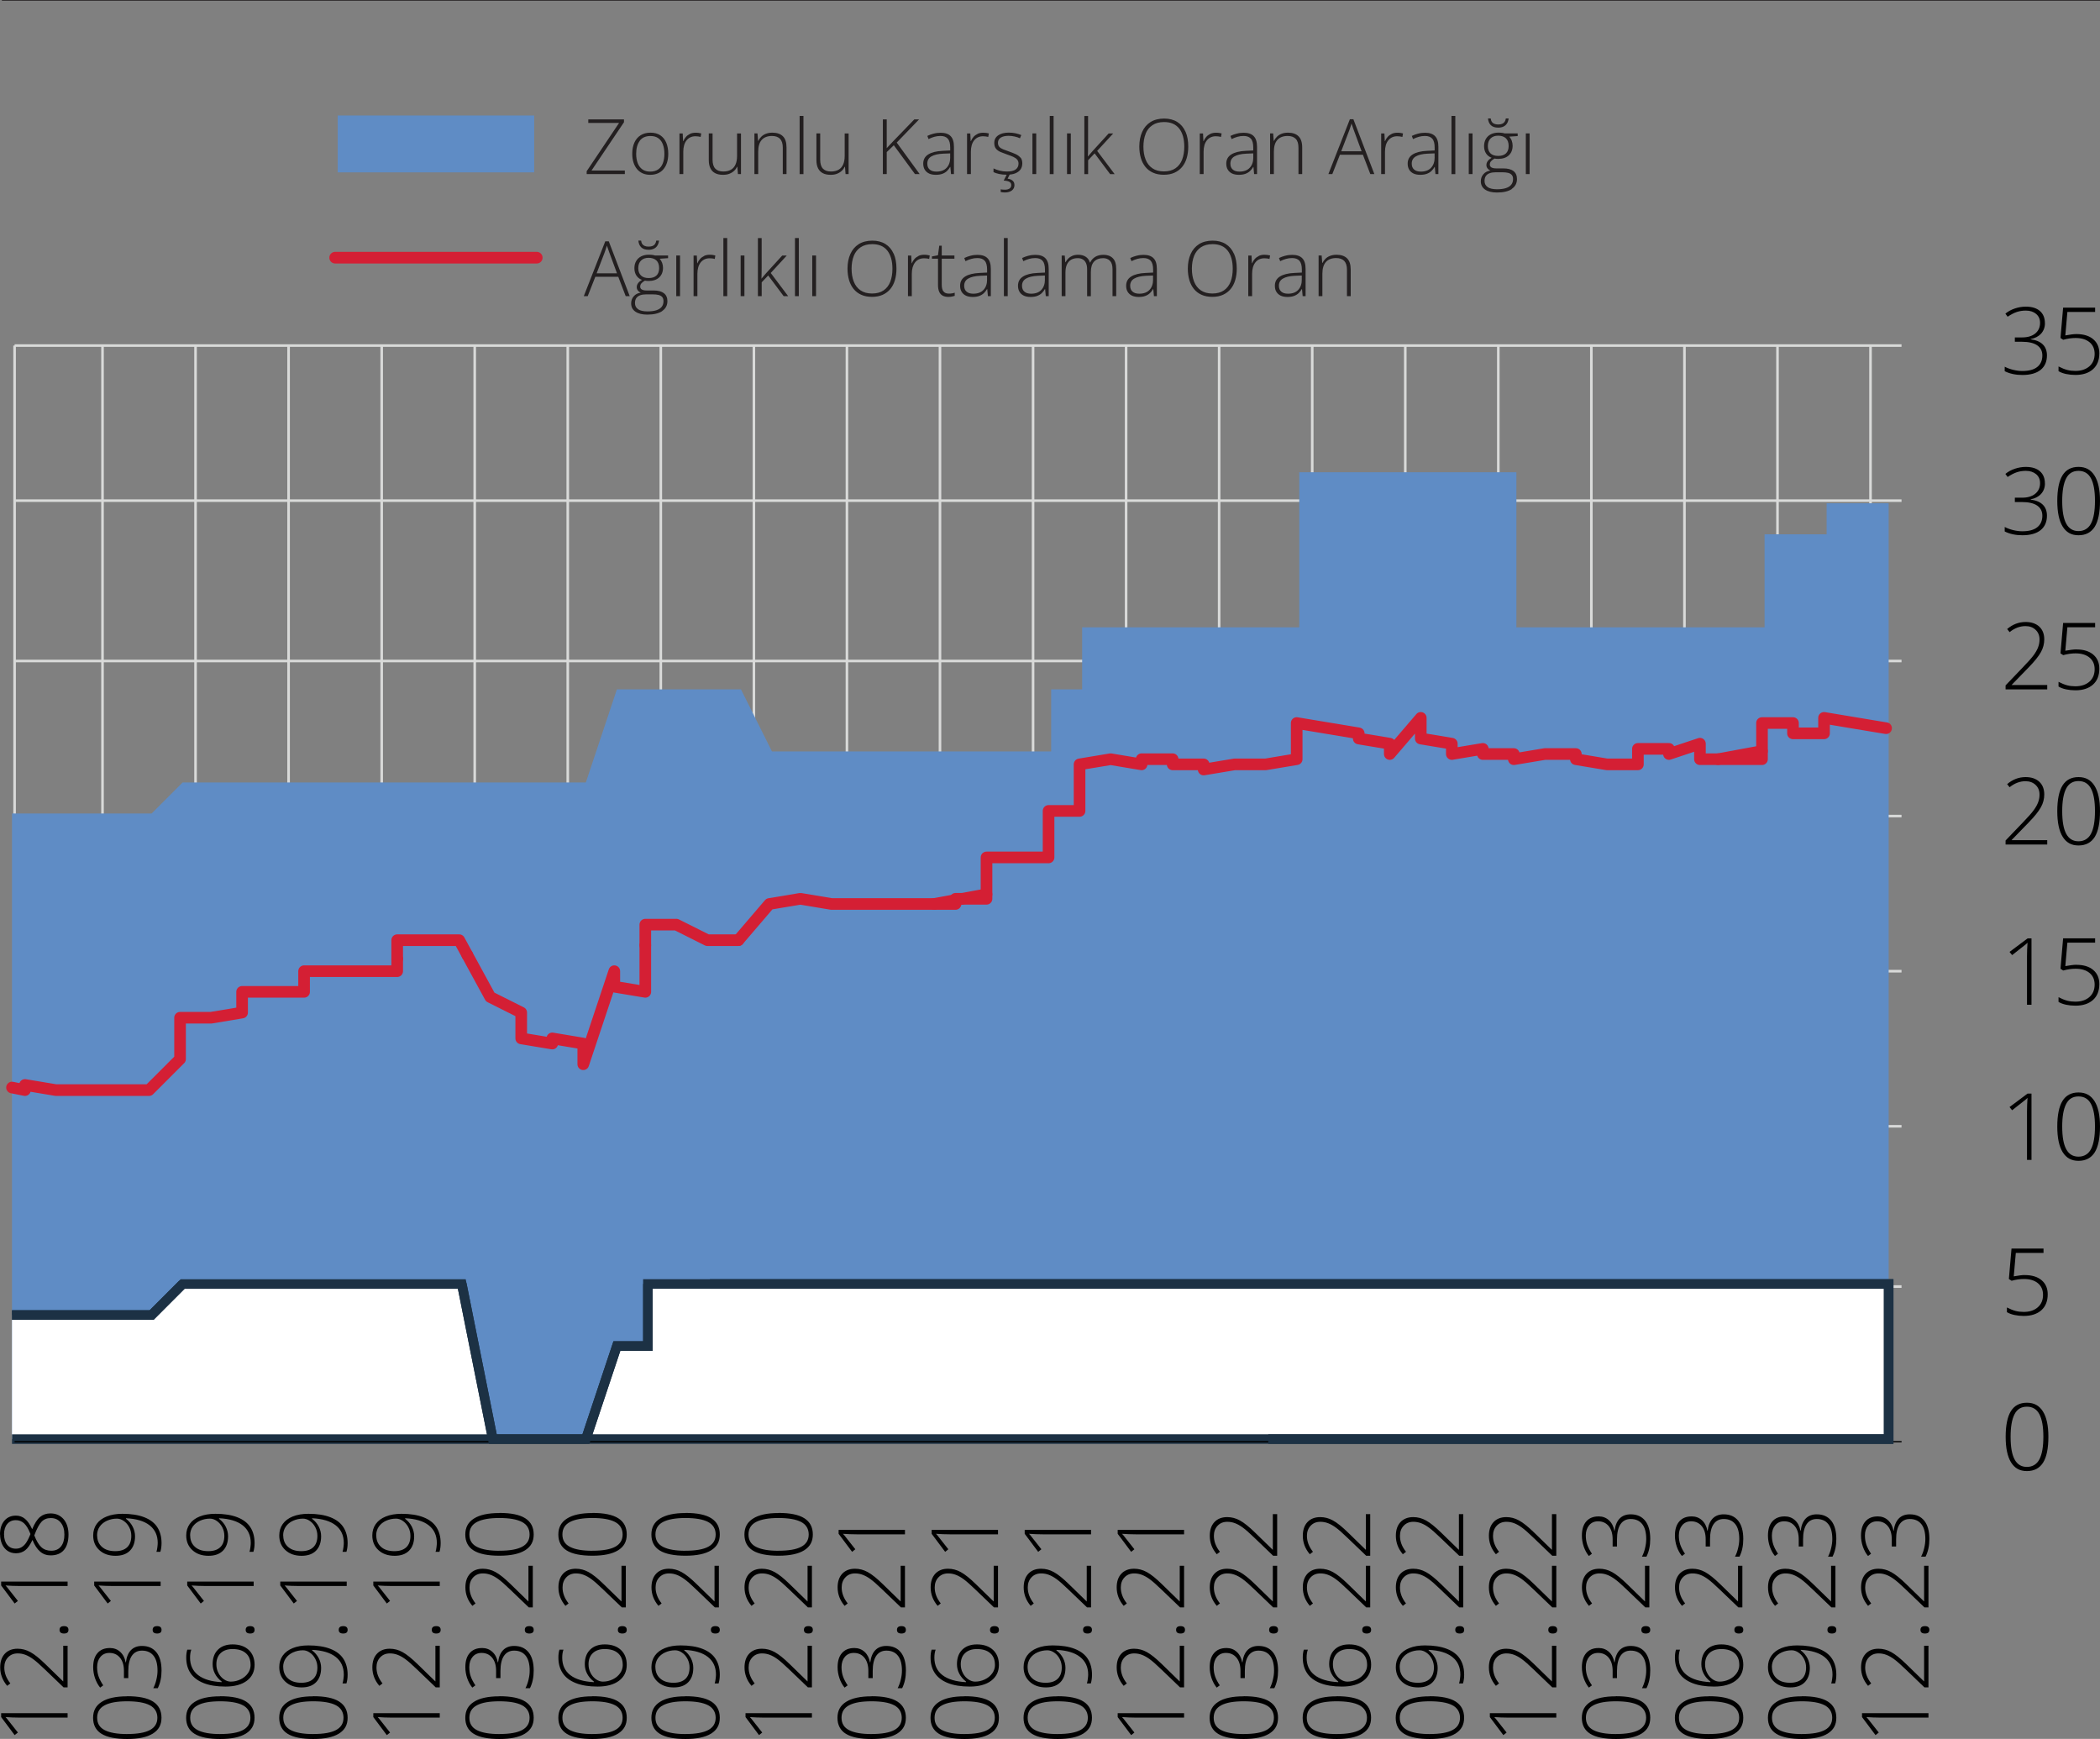 <?xml version="1.0" encoding="UTF-8"?><svg id="Layer_2" xmlns="http://www.w3.org/2000/svg" viewBox="0 0 439 363.47"><rect x="0" y="0" width="439" height="363.47" fill="#808080" stroke="none"/><g id="Layer_5"><line x1=".39" y1=".07" x2="439" y2=".07" fill="none" stroke="#231f20" stroke-width=".14"/><path d="M3.05,72.23v229.11M21.43,72.23v229.11M40.88,72.23v229.11M60.33,72.23v229.11M79.79,72.23v229.11M99.24,72.23v229.11M118.69,72.23v229.11M138.14,72.23v229.11M157.6,72.23v229.11M177.05,72.23v229.11M196.5,72.23v229.11M215.96,72.23v229.11M235.41,72.23v229.11M254.86,72.23v229.11M274.32,72.23v229.11M293.77,72.23v229.11M313.22,72.23v229.11M332.67,72.23v229.11M352.13,72.23v229.11M371.58,72.23v229.11M391.03,72.23v229.11M3.05,268.92h394.46M3.05,235.42h394.46M3.05,203h394.46M3.05,170.58h394.46M3.05,138.16h394.46M3.05,104.65h394.46M3.05,72.23h394.46" fill="none" stroke="#d9dad9" stroke-linejoin="round" stroke-width=".54"/><polygon points="310.52 98.71 304.03 98.71 297.55 98.71 291.07 98.71 284.58 98.71 278.1 98.71 271.61 98.71 271.61 131.13 265.13 131.13 258.64 131.13 252.16 131.13 245.68 131.13 239.19 131.13 232.71 131.13 226.22 131.13 226.22 144.1 219.74 144.1 219.74 157.07 213.25 157.07 206.77 157.07 200.29 157.07 193.8 157.07 187.32 157.07 180.83 157.07 174.35 157.07 167.86 157.07 161.38 157.07 154.9 144.1 148.41 144.1 141.93 144.1 135.44 144.1 128.96 144.1 122.47 163.55 115.99 163.55 109.5 163.55 103.02 163.55 96.54 163.55 90.05 163.55 83.57 163.55 77.08 163.55 70.6 163.55 64.11 163.55 57.63 163.55 51.15 163.55 44.66 163.55 38.18 163.55 31.69 170.04 25.21 170.04 18.72 170.04 12.24 170.04 5.75 170.04 2.51 170.04 2.51 300.81 5.75 300.81 12.24 300.81 18.72 300.81 25.21 300.81 31.69 300.81 38.18 300.81 44.66 300.81 51.15 300.81 57.63 300.81 64.11 300.81 70.6 300.81 77.08 300.81 83.57 300.81 90.05 300.81 96.54 300.81 103.02 300.81 109.5 300.81 115.99 300.81 122.47 300.81 128.96 300.81 135.44 300.81 141.93 300.81 148.41 300.81 154.9 300.81 161.38 300.81 167.86 300.81 174.35 300.81 180.83 300.81 187.32 300.81 193.8 300.81 200.29 300.81 206.77 300.81 213.25 300.81 219.74 300.81 226.22 300.81 232.71 300.81 239.19 300.81 245.68 300.81 252.16 300.81 258.64 300.81 265.13 300.81 271.61 300.81 278.1 300.81 284.58 300.81 291.07 300.81 297.55 300.81 304.03 300.81 310.52 300.81 317 300.81 323.49 300.81 329.97 300.81 336.46 300.81 342.94 300.81 349.43 300.81 355.91 300.81 362.39 300.81 368.88 300.81 375.36 300.81 381.85 300.81 388.33 300.81 394.82 300.81 394.82 105.2 388.33 105.2 381.85 105.2 381.85 111.68 375.36 111.68 368.88 111.68 368.88 131.13 362.39 131.13 355.91 131.13 349.43 131.13 342.94 131.13 336.46 131.13 329.97 131.13 323.49 131.13 317 131.13 317 98.71 310.52 98.71" fill="#5f8cc5" stroke-width="0"/><path d="M122.47,300.81h-19.45,19.45ZM2.51,300.81h100.51l-6.48-32.42h-58.36l-6.48,6.49H2.51M388.33,268.38h-252.89v12.97h-6.48l-6.48,19.45h272.34v-32.42h-6.48Z" fill="#fff" stroke="#1c3144" stroke-miterlimit="10" stroke-width="2"/><line x1="3.05" y1="301.35" x2="397.52" y2="301.35" fill="none" stroke="#000" stroke-linejoin="round" stroke-width=".27"/><polyline points="96.54 268.38 103.02 300.81 109.5 300.81 115.99 300.81 122.47 300.81 128.96 281.35 135.44 281.35 135.44 268.38" fill="none" stroke="#1c3144" stroke-miterlimit="10" stroke-width="2"/><polyline points="265.13 300.81 271.61 300.81 278.1 300.81 284.58 300.81 291.07 300.81 297.55 300.81 304.03 300.81 310.52 300.81 317 300.81 323.49 300.81 329.97 300.81 336.46 300.81 342.94 300.81 349.43 300.81 355.91 300.81 362.39 300.81 368.88 300.81 375.36 300.81 381.85 300.81 388.33 300.81 394.82 300.81 394.82 268.38 388.33 268.38 381.85 268.38 375.36 268.38 368.88 268.38 362.39 268.38 355.91 268.38 349.43 268.38 342.94 268.38 336.46 268.38 329.97 268.38 323.49 268.38 317 268.38 310.52 268.38 304.03 268.38 297.55 268.38 291.07 268.38 284.58 268.38 278.1 268.38 271.61 268.38 265.13 268.38 258.64 268.38 252.16 268.38 245.68 268.38 239.19 268.38 232.71 268.38 226.22 268.38 219.74 268.38 213.25 268.38 206.77 268.38 200.29 268.38 193.8 268.38 187.32 268.38 180.83 268.38 174.35 268.38 167.86 268.38 161.38 268.38 154.89 268.38 148.41 268.38" fill="none" stroke="#1c3144" stroke-miterlimit="10" stroke-width="2"/><polyline points="2.51 274.87 5.75 274.87 12.24 274.87 18.72 274.87 25.21 274.87 31.69 274.87 38.18 268.38" fill="none" stroke="#1c3144" stroke-miterlimit="10" stroke-width="2"/><polyline points="2.51 227.32 5.22 227.86 5.22 226.78 11.7 227.86 18.18 227.86 24.67 227.86 31.15 227.86 37.64 221.37 37.64 212.73 44.12 212.73 50.61 211.65 50.61 207.32 57.09 207.32 63.57 207.32 63.57 203 70.06 203 76.54 203 83.03 203 83.03 200.42" fill="none" stroke="#d41f34" stroke-linecap="round" stroke-linejoin="round" stroke-width="2.43"/><polyline points="97.69 199.62 102.48 208.4 108.96 211.65 108.96 217.05 115.45 218.13 115.45 217.05 121.93 218.13 121.93 222.45 128.42 203 128.42 206.24 134.9 207.32 134.9 197.58" fill="none" stroke="#d41f34" stroke-linecap="round" stroke-linejoin="round" stroke-width="2.43"/><polygon points="199.75 188.95 199.75 188.13 195.31 188.95 199.75 188.95" fill="none" stroke="#d41f34" stroke-linecap="round" stroke-linejoin="round" stroke-width="2.43"/><polygon points="361.85 158.69 368.34 158.69 368.34 157 359.17 158.69 361.85 158.69" fill="none" stroke="#d41f34" stroke-linecap="round" stroke-linejoin="round" stroke-width="2.43"/><polygon points="206.23 187.87 206.23 186.93 201.17 187.87 206.23 187.87" fill="none" stroke="#d41f34" stroke-linecap="round" stroke-linejoin="round" stroke-width="2.43"/><polyline points="154.36 196.52 147.87 196.52 141.39 193.27 134.9 193.27 134.9 197.58" fill="none" stroke="#d41f34" stroke-linecap="round" stroke-linejoin="round" stroke-width="2.43"/><polyline points="394.28 152.21 387.79 151.13 381.31 150.05 381.31 153.29 374.82 153.29 374.82 152.21 374.82 151.13 368.34 151.13 368.34 157" fill="none" stroke="#d41f34" stroke-linecap="round" stroke-linejoin="round" stroke-width="2.43"/><polyline points="359.17 158.69 355.37 158.69 355.37 155.45 348.89 157.61 348.89 156.53 342.4 156.53 342.4 159.77 335.92 159.77 329.43 158.69 329.43 157.61 322.95 157.61 316.46 158.69 316.46 157.61 309.98 157.61 309.98 156.53 303.5 157.61 303.5 155.45 297.01 154.37 297.01 153.29 297.01 150.05 290.53 157.61 290.53 155.45 284.04 154.37 284.04 153.29 277.56 152.21 271.07 151.13 271.07 158.69 264.59 159.77 258.1 159.77 251.62 160.85 251.62 159.77 245.14 159.77 245.14 158.69 238.65 158.69 238.65 159.77 232.17 158.69 225.68 159.77 225.68 169.5 219.2 169.5 219.2 179.22 212.71 179.22 206.23 179.22 206.23 186.93" fill="none" stroke="#d41f34" stroke-linecap="round" stroke-linejoin="round" stroke-width="2.43"/><polygon points="199.75 188.13 201.17 187.87 199.75 187.87 199.75 188.13" fill="none" stroke="#d41f34" stroke-linecap="round" stroke-linejoin="round" stroke-width="2.43"/><polyline points="195.31 188.95 193.26 188.95 186.78 188.95 180.29 188.95 173.81 188.95 167.32 187.87 160.84 188.95 154.36 196.52" fill="none" stroke="#d41f34" stroke-linecap="round" stroke-linejoin="round" stroke-width="2.43"/><polyline points="97.69 199.62 96 196.52 89.51 196.52 83.03 196.52 83.03 200.42" fill="none" stroke="#d41f34" stroke-linecap="round" stroke-linejoin="round" stroke-width="2.43"/><path d="M420.31,300.31c0,2.15.28,3.74.85,4.77.56,1.03,1.42,1.54,2.56,1.54s2.07-.53,2.62-1.6c.55-1.06.82-2.64.82-4.72s-.27-3.61-.82-4.67c-.55-1.06-1.42-1.6-2.62-1.6s-2.06.53-2.6,1.6c-.54,1.06-.81,2.62-.81,4.67M428.21,300.31c0,2.44-.37,4.24-1.11,5.42-.75,1.17-1.87,1.76-3.38,1.76s-2.55-.6-3.31-1.81c-.75-1.21-1.13-2.99-1.13-5.36s.37-4.21,1.1-5.37c.73-1.17,1.85-1.75,3.34-1.75s2.58.6,3.34,1.81c.77,1.2,1.15,2.98,1.15,5.31" fill="#000" stroke-width="0"/><path d="M423.29,266.52c1.48,0,2.65.36,3.5,1.07.85.72,1.28,1.7,1.28,2.95,0,1.43-.44,2.53-1.33,3.33-.89.79-2.11,1.19-3.67,1.19-.69,0-1.35-.07-1.97-.2-.62-.14-1.14-.33-1.56-.59v-.98c.68.35,1.29.59,1.82.73.53.14,1.1.2,1.7.2,1.22,0,2.19-.32,2.93-.96.73-.64,1.1-1.51,1.1-2.61,0-1.03-.36-1.84-1.07-2.43-.72-.59-1.69-.88-2.92-.88-.82,0-1.68.12-2.58.37l-.57-.37.55-6.36h6.69v.91h-5.79l-.43,4.9c.99-.18,1.76-.28,2.32-.28" fill="#000" stroke-width="0"/><path d="M424.67,242.45h-.93v-10.11c0-.92.04-1.87.11-2.86-.09.1-.19.19-.29.28-.1.09-1.08.86-2.93,2.31l-.54-.67,3.77-2.82h.82v13.89Z" fill="#000" stroke-width="0"/><path d="M431.1,235.46c0,2.16.28,3.74.85,4.77.56,1.03,1.42,1.54,2.56,1.54s2.07-.53,2.62-1.6c.55-1.06.82-2.64.82-4.72s-.27-3.61-.82-4.67c-.55-1.06-1.42-1.6-2.62-1.6s-2.06.53-2.6,1.6c-.54,1.06-.81,2.62-.81,4.67M439,235.46c0,2.44-.37,4.24-1.11,5.42-.75,1.17-1.87,1.76-3.38,1.76s-2.55-.6-3.31-1.81c-.75-1.21-1.13-2.99-1.13-5.36s.37-4.21,1.1-5.37c.73-1.17,1.85-1.75,3.34-1.75s2.58.6,3.34,1.81c.77,1.2,1.15,2.98,1.15,5.31" fill="#000" stroke-width="0"/><path d="M424.67,210.02h-.93v-10.11c0-.92.04-1.87.11-2.86-.09.09-.19.19-.29.28-.1.09-1.08.86-2.93,2.31l-.54-.67,3.77-2.82h.82v13.89Z" fill="#000" stroke-width="0"/><path d="M434.08,201.67c1.48,0,2.65.36,3.5,1.07.85.72,1.28,1.7,1.28,2.95,0,1.43-.44,2.53-1.33,3.33-.89.79-2.11,1.19-3.67,1.19-.69,0-1.35-.07-1.97-.2-.62-.14-1.14-.33-1.56-.59v-.98c.68.35,1.29.59,1.82.73.53.14,1.1.2,1.7.2,1.22,0,2.19-.32,2.93-.96.73-.64,1.1-1.51,1.1-2.61,0-1.03-.36-1.84-1.07-2.43-.72-.59-1.69-.88-2.92-.88-.82,0-1.68.12-2.58.37l-.57-.37.55-6.36h6.69v.91h-5.8l-.43,4.9c.99-.18,1.76-.28,2.32-.28" fill="#000" stroke-width="0"/><path d="M427.95,176.52h-8.69v-.84l3.7-3.86c1.04-1.08,1.77-1.9,2.18-2.47.42-.57.72-1.11.92-1.63.2-.52.3-1.06.3-1.63,0-.83-.27-1.5-.82-2.02-.55-.52-1.25-.78-2.12-.78-1.16,0-2.27.42-3.32,1.26l-.51-.65c1.16-.98,2.44-1.47,3.86-1.47,1.21,0,2.16.33,2.86.97.69.65,1.04,1.53,1.04,2.67,0,.92-.23,1.81-.7,2.66s-1.32,1.92-2.55,3.18l-3.56,3.66v.04h7.43v.91Z" fill="#000" stroke-width="0"/><path d="M431.1,169.54c0,2.15.28,3.74.85,4.77.56,1.03,1.42,1.54,2.56,1.54s2.07-.53,2.62-1.6c.55-1.06.82-2.64.82-4.72s-.27-3.61-.82-4.67c-.55-1.06-1.42-1.6-2.62-1.6s-2.06.53-2.6,1.6c-.54,1.06-.81,2.62-.81,4.67M439,169.54c0,2.44-.37,4.24-1.11,5.42-.75,1.17-1.87,1.76-3.38,1.76s-2.55-.6-3.31-1.81c-.75-1.21-1.13-2.99-1.13-5.36s.37-4.21,1.1-5.37c.73-1.17,1.85-1.75,3.34-1.75s2.58.6,3.34,1.81c.77,1.2,1.15,2.98,1.15,5.31" fill="#000" stroke-width="0"/><path d="M427.95,144.1h-8.69v-.84l3.7-3.86c1.04-1.08,1.77-1.9,2.18-2.47.42-.57.72-1.11.92-1.63.2-.52.3-1.06.3-1.63,0-.83-.27-1.5-.82-2.02-.55-.52-1.25-.78-2.12-.78-1.16,0-2.27.42-3.32,1.26l-.51-.65c1.16-.98,2.44-1.47,3.86-1.47,1.21,0,2.16.33,2.86.97.69.65,1.04,1.53,1.04,2.67,0,.92-.23,1.81-.7,2.66s-1.32,1.92-2.55,3.18l-3.56,3.66v.04h7.43v.91Z" fill="#000" stroke-width="0"/><path d="M434.08,135.75c1.48,0,2.65.36,3.5,1.07.85.72,1.28,1.7,1.28,2.95,0,1.43-.44,2.53-1.33,3.33-.89.79-2.11,1.19-3.67,1.19-.69,0-1.35-.07-1.97-.2-.62-.14-1.14-.33-1.56-.59v-.98c.68.35,1.29.59,1.82.73.53.14,1.1.2,1.7.2,1.22,0,2.19-.32,2.93-.96.73-.64,1.1-1.51,1.1-2.61,0-1.03-.36-1.84-1.07-2.43-.72-.59-1.69-.88-2.92-.88-.82,0-1.68.12-2.58.37l-.57-.37.55-6.36h6.69v.91h-5.8l-.43,4.9c.99-.18,1.76-.28,2.32-.28" fill="#000" stroke-width="0"/><path d="M427.49,101.06c0,.86-.27,1.58-.81,2.18-.54.59-1.27.96-2.18,1.13v.06c1.11.14,1.96.49,2.54,1.06.58.57.87,1.34.87,2.3,0,1.3-.44,2.3-1.32,3.02-.88.71-2.16,1.07-3.81,1.07-1.41,0-2.64-.26-3.7-.79v-.94c.53.28,1.13.5,1.79.66.66.16,1.28.24,1.87.24,1.4,0,2.45-.28,3.15-.85.7-.56,1.06-1.36,1.06-2.4,0-.92-.36-1.62-1.08-2.12-.72-.49-1.78-.74-3.17-.74h-1.5v-.91h1.52c1.15,0,2.07-.27,2.74-.82.67-.55,1.01-1.29,1.01-2.23,0-.77-.27-1.39-.82-1.86-.55-.46-1.27-.7-2.15-.7-.69,0-1.32.1-1.89.29-.57.19-1.21.52-1.92.99l-.47-.64c.54-.45,1.19-.81,1.95-1.07.76-.26,1.53-.39,2.31-.39,1.28,0,2.27.3,2.96.91.7.61,1.04,1.46,1.04,2.56" fill="#000" stroke-width="0"/><path d="M431.1,104.7c0,2.16.28,3.74.85,4.77.56,1.03,1.42,1.54,2.56,1.54s2.07-.53,2.62-1.6c.55-1.06.82-2.64.82-4.72s-.27-3.61-.82-4.67c-.55-1.06-1.42-1.6-2.62-1.6s-2.06.53-2.6,1.6c-.54,1.06-.81,2.62-.81,4.67M439,104.7c0,2.44-.37,4.24-1.11,5.42-.75,1.17-1.87,1.76-3.38,1.76s-2.55-.6-3.31-1.81c-.75-1.21-1.13-2.99-1.13-5.36s.37-4.21,1.1-5.37c.73-1.17,1.85-1.75,3.34-1.75s2.58.6,3.34,1.81c.77,1.2,1.15,2.98,1.15,5.31" fill="#000" stroke-width="0"/><path d="M427.49,67.56c0,.86-.27,1.58-.81,2.18-.54.59-1.27.96-2.18,1.13v.06c1.11.14,1.96.49,2.54,1.06.58.57.87,1.34.87,2.3,0,1.3-.44,2.3-1.32,3.02-.88.71-2.16,1.07-3.81,1.07-1.41,0-2.64-.26-3.7-.79v-.94c.53.28,1.13.5,1.79.66.66.16,1.28.24,1.87.24,1.4,0,2.45-.28,3.15-.85.7-.56,1.06-1.36,1.06-2.4,0-.92-.36-1.62-1.08-2.12-.72-.49-1.78-.74-3.17-.74h-1.5v-.91h1.52c1.15,0,2.07-.27,2.74-.82.67-.55,1.01-1.29,1.01-2.23,0-.77-.27-1.39-.82-1.86-.55-.46-1.27-.7-2.15-.7-.69,0-1.32.1-1.89.29-.57.19-1.21.52-1.92.99l-.47-.64c.54-.45,1.19-.81,1.95-1.07.76-.26,1.53-.39,2.31-.39,1.28,0,2.27.3,2.96.91.7.61,1.04,1.46,1.04,2.56" fill="#000" stroke-width="0"/><path d="M434.08,69.83c1.48,0,2.65.36,3.5,1.07.85.72,1.28,1.7,1.28,2.95,0,1.43-.44,2.53-1.33,3.33-.89.79-2.11,1.19-3.67,1.19-.69,0-1.35-.07-1.97-.2-.62-.14-1.14-.33-1.56-.59v-.98c.68.35,1.29.59,1.82.73.53.14,1.1.2,1.7.2,1.22,0,2.19-.32,2.93-.96.73-.64,1.1-1.51,1.1-2.61,0-1.03-.36-1.84-1.07-2.43-.72-.59-1.69-.88-2.92-.88-.82,0-1.68.12-2.58.37l-.57-.37.55-6.35h6.69v.91h-5.8l-.43,4.9c.99-.18,1.76-.28,2.32-.28" fill="#000" stroke-width="0"/><path d="M14.13,358.09v.93H4.01c-.92,0-1.87-.04-2.86-.11.1.1.19.19.28.3.09.1.86,1.08,2.31,2.93l-.68.54-2.82-3.77v-.82h13.89Z" fill="#000" stroke-width="0"/><path d="M14.13,344.01v8.69h-.84l-3.86-3.7c-1.08-1.04-1.9-1.77-2.47-2.18-.57-.42-1.11-.72-1.63-.92-.52-.2-1.06-.3-1.63-.3-.83,0-1.5.27-2.02.82-.52.55-.78,1.25-.78,2.12,0,1.16.42,2.27,1.26,3.33l-.66.51c-.98-1.16-1.46-2.44-1.46-3.86,0-1.21.32-2.16.97-2.86.65-.69,1.54-1.04,2.67-1.04.92,0,1.81.23,2.66.7.86.47,1.92,1.32,3.18,2.55l3.66,3.56h.04v-7.43h.91Z" fill="#000" stroke-width="0"/><path d="M13.38,341.44c-.62,0-.93-.25-.93-.76s.31-.78.93-.78.93.26.93.78-.31.76-.93.76" fill="#000" stroke-width="0"/><path d="M14.13,330.58v.93H4.01c-.92,0-1.87-.04-2.86-.11.1.1.19.19.28.3.09.1.86,1.08,2.31,2.93l-.68.54-2.82-3.77v-.82h13.89Z" fill="#000" stroke-width="0"/><path d="M10.71,324.14c.87,0,1.55-.29,2.03-.89.48-.59.72-1.42.72-2.48s-.25-1.87-.76-2.51c-.51-.63-1.2-.95-2.08-.95-.79,0-1.42.25-1.91.75-.49.5-1.01,1.46-1.54,2.87.45,1.17.95,1.99,1.49,2.48.54.49,1.23.73,2.05.73M.85,320.75c0,.89.22,1.61.66,2.15.44.54,1.04.81,1.81.81.44,0,.84-.1,1.17-.3.34-.2.65-.49.92-.86.27-.38.6-1.01.96-1.9-.4-1.03-.84-1.77-1.32-2.22-.48-.45-1.06-.68-1.74-.68-.76,0-1.36.27-1.8.8-.44.53-.67,1.26-.67,2.19M0,320.73c0-1.18.3-2.13.9-2.85.6-.72,1.41-1.08,2.44-1.08.71,0,1.34.22,1.88.67.54.44,1.05,1.17,1.51,2.17.5-1.21,1.05-2.07,1.64-2.56s1.32-.74,2.17-.74c1.15,0,2.06.4,2.75,1.2.68.8,1.03,1.88,1.03,3.23s-.32,2.47-.96,3.22c-.64.75-1.57,1.12-2.79,1.12-.83,0-1.56-.26-2.18-.79-.63-.53-1.16-1.34-1.6-2.44-.48,1.02-.99,1.74-1.52,2.16-.54.42-1.18.63-1.93.63-.66,0-1.25-.17-1.75-.5-.5-.34-.89-.81-1.16-1.41-.27-.6-.41-1.28-.41-2.02" fill="#000" stroke-width="0"/><path d="M26.59,362.45c2.15,0,3.74-.28,4.77-.84,1.03-.56,1.54-1.42,1.54-2.56s-.53-2.07-1.6-2.62c-1.06-.55-2.64-.82-4.72-.82s-3.61.27-4.67.82c-1.06.55-1.6,1.42-1.6,2.62s.53,2.06,1.6,2.6c1.06.54,2.62.81,4.67.81M26.59,354.55c2.44,0,4.24.37,5.41,1.12,1.17.75,1.76,1.87,1.76,3.38s-.6,2.55-1.81,3.31c-1.21.75-3,1.13-5.36,1.13s-4.21-.36-5.38-1.09c-1.17-.73-1.75-1.85-1.75-3.34s.6-2.58,1.81-3.34c1.2-.77,2.98-1.15,5.31-1.15" fill="#000" stroke-width="0"/><path d="M22.96,344.47c.86,0,1.59.27,2.17.81.59.54.97,1.27,1.13,2.18h.06c.14-1.12.49-1.96,1.06-2.55.57-.58,1.34-.87,2.3-.87,1.3,0,2.3.44,3.02,1.33.71.88,1.07,2.15,1.07,3.81,0,1.41-.26,2.64-.79,3.7h-.94c.28-.53.5-1.13.65-1.79.16-.66.24-1.28.24-1.87,0-1.4-.28-2.45-.85-3.15-.56-.7-1.36-1.05-2.4-1.05-.92,0-1.62.36-2.12,1.08-.49.72-.74,1.78-.74,3.17v1.5h-.91v-1.52c0-1.15-.27-2.07-.82-2.74-.55-.67-1.29-1.01-2.23-1.01-.77,0-1.39.27-1.86.82-.46.55-.7,1.27-.7,2.15,0,.69.1,1.32.29,1.89.19.57.52,1.21.99,1.92l-.64.47c-.45-.54-.8-1.19-1.07-1.95-.26-.76-.39-1.53-.39-2.31,0-1.28.3-2.27.91-2.96.61-.7,1.46-1.05,2.56-1.05" fill="#000" stroke-width="0"/><path d="M32.84,341.44c-.62,0-.93-.25-.93-.76s.31-.78.93-.78.93.26.93.78-.31.76-.93.76" fill="#000" stroke-width="0"/><path d="M33.58,330.58v.93h-10.12c-.92,0-1.87-.04-2.86-.11.09.1.18.19.27.3.09.1.86,1.08,2.31,2.93l-.67.54-2.82-3.77v-.82h13.89Z" fill="#000" stroke-width="0"/><path d="M20.31,320.95c0,1,.34,1.8,1.01,2.39.67.6,1.6.89,2.77.89,1.1,0,1.94-.28,2.51-.83.57-.55.85-1.34.85-2.37,0-.64-.14-1.24-.43-1.79-.29-.55-.66-.99-1.14-1.32-.47-.33-.95-.49-1.44-.49-.74,0-1.43.15-2.08.44-.65.29-1.15.71-1.52,1.23-.36.53-.55,1.14-.55,1.83M25.58,316.42c1.82,0,3.35.24,4.58.72,1.23.48,2.14,1.17,2.73,2.09.59.91.88,2.02.88,3.32,0,.66-.08,1.27-.25,1.82h-.82c.09-.27.16-.6.2-.98.05-.38.07-.68.07-.88,0-1.56-.56-2.79-1.69-3.68-1.13-.89-2.78-1.38-4.94-1.48v.11c.61.46,1.07,1.01,1.4,1.65.32.64.49,1.31.49,2,0,1.29-.36,2.29-1.06,3.01-.71.72-1.72,1.08-3.02,1.08-1.39,0-2.52-.39-3.38-1.18-.86-.79-1.29-1.81-1.29-3.07,0-.91.24-1.71.72-2.39.48-.68,1.18-1.21,2.11-1.58.92-.37,2.02-.56,3.29-.56" fill="#000" stroke-width="0"/><path d="M46.04,362.45c2.15,0,3.74-.28,4.77-.84,1.03-.56,1.54-1.42,1.54-2.56s-.53-2.07-1.6-2.62c-1.06-.55-2.64-.82-4.72-.82s-3.61.27-4.67.82c-1.06.55-1.6,1.42-1.6,2.62s.53,2.06,1.6,2.6c1.06.54,2.62.81,4.67.81M46.04,354.55c2.44,0,4.24.37,5.41,1.12,1.17.75,1.76,1.87,1.76,3.38s-.6,2.55-1.81,3.31c-1.21.75-3,1.13-5.36,1.13s-4.21-.36-5.38-1.09c-1.17-.73-1.75-1.85-1.75-3.34s.6-2.58,1.81-3.34c1.2-.77,2.98-1.15,5.31-1.15" fill="#000" stroke-width="0"/><path d="M52.38,347.98c0-1.04-.33-1.85-.98-2.42-.65-.58-1.58-.87-2.79-.87-1.06,0-1.89.29-2.49.86-.6.57-.89,1.35-.89,2.33,0,.65.14,1.25.43,1.8.28.56.66,1,1.14,1.33.47.33.95.49,1.45.49.7,0,1.38-.16,2.03-.47.65-.31,1.16-.74,1.54-1.27.38-.53.57-1.12.57-1.77M47.11,352.53c-1.8,0-3.32-.24-4.55-.73-1.23-.49-2.15-1.19-2.74-2.09-.6-.9-.89-1.99-.89-3.26,0-.59.07-1.14.22-1.63h.84c-.17.46-.26,1.02-.26,1.67,0,1.56.56,2.78,1.69,3.65,1.13.87,2.77,1.36,4.92,1.47v-.13c-.62-.48-1.09-1.03-1.41-1.65-.32-.62-.48-1.27-.48-1.97,0-1.3.37-2.31,1.11-3.04.74-.73,1.76-1.1,3.07-1.1,1.42,0,2.54.39,3.36,1.15.82.77,1.23,1.81,1.23,3.11,0,1.41-.54,2.52-1.61,3.33-1.07.81-2.57,1.22-4.5,1.22" fill="#000" stroke-width="0"/><path d="M52.29,341.44c-.62,0-.93-.25-.93-.76s.31-.78.93-.78.93.26.93.78-.31.76-.93.76" fill="#000" stroke-width="0"/><path d="M53.03,330.58v.93h-10.12c-.92,0-1.87-.04-2.86-.11.09.1.18.19.27.3.09.1.86,1.08,2.31,2.93l-.67.54-2.82-3.77v-.82h13.89Z" fill="#000" stroke-width="0"/><path d="M39.76,320.95c0,1,.34,1.8,1.01,2.39.67.6,1.6.89,2.77.89,1.1,0,1.94-.28,2.51-.83.57-.55.85-1.34.85-2.37,0-.64-.14-1.24-.43-1.79-.29-.55-.66-.99-1.14-1.32-.47-.33-.95-.49-1.44-.49-.74,0-1.43.15-2.08.44-.65.29-1.15.71-1.52,1.23-.36.53-.55,1.14-.55,1.83M45.03,316.42c1.82,0,3.35.24,4.58.72,1.23.48,2.14,1.17,2.73,2.09.59.91.88,2.02.88,3.32,0,.66-.08,1.27-.25,1.82h-.82c.09-.27.16-.6.2-.98.05-.38.07-.68.07-.88,0-1.56-.56-2.79-1.69-3.68-1.13-.89-2.78-1.38-4.94-1.48v.11c.61.46,1.07,1.01,1.4,1.65.32.64.49,1.31.49,2,0,1.29-.36,2.29-1.06,3.01-.71.72-1.72,1.08-3.02,1.08-1.39,0-2.52-.39-3.38-1.18-.86-.79-1.29-1.81-1.29-3.07,0-.91.24-1.71.72-2.39.48-.68,1.18-1.21,2.1-1.58.92-.37,2.02-.56,3.29-.56" fill="#000" stroke-width="0"/><path d="M65.5,362.45c2.15,0,3.74-.28,4.77-.84,1.03-.56,1.54-1.42,1.54-2.56s-.53-2.07-1.6-2.62c-1.06-.55-2.64-.82-4.72-.82s-3.61.27-4.67.82c-1.06.55-1.6,1.42-1.6,2.62s.53,2.06,1.6,2.6c1.06.54,2.62.81,4.67.81M65.5,354.55c2.44,0,4.24.37,5.41,1.12,1.17.75,1.76,1.87,1.76,3.38s-.6,2.55-1.81,3.31c-1.21.75-3,1.13-5.36,1.13s-4.21-.36-5.38-1.09c-1.17-.73-1.75-1.85-1.75-3.34s.6-2.58,1.81-3.34c1.2-.77,2.98-1.15,5.31-1.15" fill="#000" stroke-width="0"/><path d="M59.21,348.46c0,1,.34,1.8,1.01,2.39.67.6,1.6.89,2.77.89,1.1,0,1.94-.28,2.51-.83.57-.55.85-1.34.85-2.36,0-.64-.14-1.24-.43-1.79-.29-.55-.66-1-1.14-1.32-.47-.33-.95-.49-1.44-.49-.74,0-1.43.15-2.08.44-.65.29-1.15.71-1.52,1.23-.36.53-.55,1.14-.55,1.83M64.48,343.93c1.82,0,3.35.24,4.58.72,1.23.48,2.14,1.17,2.73,2.09.59.91.88,2.02.88,3.32,0,.66-.08,1.27-.25,1.82h-.82c.09-.27.16-.6.2-.98.05-.38.07-.68.07-.88,0-1.56-.56-2.79-1.69-3.68-1.13-.89-2.78-1.38-4.94-1.48v.11c.61.46,1.07,1.01,1.4,1.65.32.64.49,1.31.49,2.01,0,1.28-.36,2.28-1.06,3-.71.72-1.72,1.08-3.02,1.08-1.39,0-2.52-.39-3.38-1.18-.86-.79-1.29-1.81-1.29-3.07,0-.91.24-1.71.72-2.39.48-.68,1.18-1.21,2.1-1.58.92-.37,2.02-.56,3.29-.56" fill="#000" stroke-width="0"/><path d="M71.74,341.44c-.62,0-.93-.25-.93-.76s.31-.78.93-.78.93.26.93.78-.31.76-.93.76" fill="#000" stroke-width="0"/><path d="M72.48,330.58v.93h-10.12c-.92,0-1.87-.04-2.86-.11.09.1.18.19.27.3.09.1.86,1.08,2.31,2.93l-.67.54-2.82-3.77v-.82h13.89Z" fill="#000" stroke-width="0"/><path d="M59.21,320.95c0,1,.34,1.8,1.01,2.39.67.6,1.6.89,2.77.89,1.1,0,1.94-.28,2.51-.83.57-.55.85-1.34.85-2.37,0-.64-.14-1.24-.43-1.79-.29-.55-.66-.99-1.14-1.32-.47-.33-.95-.49-1.44-.49-.74,0-1.43.15-2.08.44-.65.29-1.15.71-1.52,1.23-.36.53-.55,1.14-.55,1.83M64.48,316.42c1.82,0,3.35.24,4.58.72,1.23.48,2.14,1.17,2.73,2.09.59.91.88,2.02.88,3.32,0,.66-.08,1.27-.25,1.82h-.82c.09-.27.16-.6.2-.98.05-.38.07-.68.07-.88,0-1.56-.56-2.79-1.69-3.68-1.13-.89-2.78-1.38-4.94-1.48v.11c.61.46,1.07,1.01,1.4,1.65.32.64.49,1.31.49,2,0,1.29-.36,2.29-1.06,3.01-.71.72-1.72,1.08-3.02,1.08-1.39,0-2.52-.39-3.38-1.18-.86-.79-1.29-1.81-1.29-3.07,0-.91.24-1.71.72-2.39.48-.68,1.18-1.21,2.1-1.58.92-.37,2.02-.56,3.29-.56" fill="#000" stroke-width="0"/><path d="M91.93,358.09v.93h-10.12c-.92,0-1.87-.04-2.86-.11.1.1.19.19.28.3.09.1.86,1.08,2.31,2.93l-.68.54-2.82-3.77v-.82h13.89Z" fill="#000" stroke-width="0"/><path d="M91.93,344.01v8.69h-.84l-3.86-3.7c-1.08-1.04-1.9-1.77-2.47-2.18-.57-.42-1.11-.72-1.63-.92-.52-.2-1.06-.3-1.63-.3-.83,0-1.5.27-2.02.82-.52.55-.78,1.25-.78,2.12,0,1.16.42,2.27,1.26,3.33l-.66.51c-.98-1.16-1.46-2.44-1.46-3.86,0-1.21.32-2.16.97-2.86.65-.69,1.54-1.04,2.67-1.04.92,0,1.81.23,2.66.7.86.47,1.92,1.32,3.18,2.55l3.66,3.56h.04v-7.43h.91Z" fill="#000" stroke-width="0"/><path d="M91.19,341.44c-.62,0-.93-.25-.93-.76s.31-.78.93-.78.93.26.93.78-.31.76-.93.76" fill="#000" stroke-width="0"/><path d="M91.93,330.58v.93h-10.12c-.92,0-1.87-.04-2.86-.11.1.1.19.19.28.3.09.1.86,1.08,2.31,2.93l-.68.54-2.82-3.77v-.82h13.89Z" fill="#000" stroke-width="0"/><path d="M78.66,320.95c0,1,.34,1.8,1.01,2.39.67.6,1.6.89,2.77.89,1.1,0,1.94-.28,2.51-.83.57-.55.85-1.34.85-2.37,0-.64-.14-1.24-.43-1.79-.29-.55-.66-.99-1.14-1.32-.47-.33-.95-.49-1.44-.49-.74,0-1.43.15-2.08.44-.65.29-1.15.71-1.52,1.23-.36.53-.55,1.14-.55,1.83M83.93,316.42c1.82,0,3.35.24,4.58.72,1.23.48,2.14,1.17,2.73,2.09.59.91.88,2.02.88,3.32,0,.66-.08,1.27-.25,1.82h-.82c.09-.27.16-.6.2-.98.05-.38.07-.68.07-.88,0-1.56-.56-2.79-1.69-3.68-1.13-.89-2.78-1.38-4.94-1.48v.11c.61.46,1.07,1.01,1.4,1.65.32.64.49,1.31.49,2,0,1.29-.35,2.29-1.06,3.01-.71.72-1.72,1.08-3.02,1.08-1.39,0-2.52-.39-3.38-1.18-.86-.79-1.29-1.81-1.29-3.07,0-.91.24-1.71.72-2.39.48-.68,1.18-1.21,2.11-1.58.92-.37,2.02-.56,3.29-.56" fill="#000" stroke-width="0"/><path d="M104.4,362.45c2.15,0,3.74-.28,4.77-.84,1.03-.56,1.54-1.42,1.54-2.56s-.53-2.07-1.6-2.62c-1.06-.55-2.64-.82-4.72-.82s-3.61.27-4.67.82c-1.06.55-1.6,1.42-1.6,2.62s.53,2.06,1.6,2.6c1.06.54,2.62.81,4.67.81M104.4,354.55c2.44,0,4.24.37,5.41,1.12,1.17.75,1.76,1.87,1.76,3.38s-.6,2.55-1.81,3.31c-1.21.75-3,1.13-5.36,1.13s-4.21-.36-5.38-1.09c-1.17-.73-1.75-1.85-1.75-3.34s.6-2.58,1.81-3.34c1.2-.77,2.98-1.15,5.31-1.15" fill="#000" stroke-width="0"/><path d="M100.76,344.47c.86,0,1.59.27,2.17.81.59.54.97,1.27,1.13,2.18h.06c.14-1.12.49-1.96,1.06-2.55.57-.58,1.34-.87,2.3-.87,1.3,0,2.3.44,3.02,1.33.71.88,1.07,2.15,1.07,3.81,0,1.41-.26,2.64-.79,3.7h-.94c.28-.53.5-1.13.65-1.79.16-.66.24-1.28.24-1.87,0-1.4-.28-2.45-.85-3.15-.56-.7-1.36-1.05-2.4-1.05-.92,0-1.62.36-2.12,1.08-.49.72-.74,1.78-.74,3.17v1.5h-.91v-1.52c0-1.15-.27-2.07-.82-2.74-.55-.67-1.29-1.01-2.23-1.01-.77,0-1.39.27-1.86.82-.46.55-.7,1.27-.7,2.15,0,.69.1,1.32.29,1.89.19.57.52,1.21.99,1.92l-.64.47c-.45-.54-.8-1.19-1.07-1.95-.26-.76-.39-1.53-.39-2.31,0-1.28.3-2.27.91-2.96.61-.7,1.46-1.05,2.56-1.05" fill="#000" stroke-width="0"/><path d="M110.64,341.44c-.62,0-.93-.25-.93-.76s.31-.78.93-.78.93.26.93.78-.31.76-.93.76" fill="#000" stroke-width="0"/><path d="M111.38,327.29v8.69h-.84l-3.86-3.7c-1.08-1.04-1.9-1.77-2.47-2.18-.57-.42-1.11-.72-1.63-.92-.52-.2-1.06-.3-1.63-.3-.83,0-1.5.27-2.02.82-.52.55-.78,1.25-.78,2.12,0,1.16.42,2.27,1.26,3.33l-.66.51c-.98-1.16-1.46-2.44-1.46-3.86,0-1.21.32-2.16.97-2.86.65-.69,1.54-1.04,2.67-1.04.92,0,1.81.23,2.66.7.86.47,1.92,1.31,3.18,2.55l3.66,3.56h.04v-7.43h.91Z" fill="#000" stroke-width="0"/><path d="M104.4,324.14c2.15,0,3.74-.28,4.77-.84,1.03-.56,1.54-1.42,1.54-2.56s-.53-2.07-1.6-2.62c-1.06-.55-2.64-.82-4.72-.82s-3.61.28-4.67.82c-1.06.55-1.6,1.42-1.6,2.62s.53,2.06,1.6,2.6c1.06.54,2.62.81,4.67.81M104.4,316.24c2.44,0,4.24.37,5.41,1.12,1.17.75,1.76,1.87,1.76,3.38s-.6,2.55-1.81,3.31c-1.21.75-3,1.13-5.36,1.13s-4.21-.36-5.38-1.09c-1.17-.73-1.75-1.85-1.75-3.34s.6-2.58,1.81-3.34c1.2-.77,2.98-1.15,5.31-1.15" fill="#000" stroke-width="0"/><path d="M123.85,362.45c2.15,0,3.74-.28,4.77-.84,1.03-.56,1.54-1.42,1.54-2.56s-.53-2.07-1.6-2.62c-1.06-.55-2.64-.82-4.72-.82s-3.61.27-4.67.82c-1.06.55-1.6,1.42-1.6,2.62s.53,2.06,1.6,2.6c1.06.54,2.62.81,4.67.81M123.85,354.55c2.44,0,4.24.37,5.41,1.12,1.17.75,1.76,1.87,1.76,3.38s-.6,2.55-1.81,3.31c-1.21.75-3,1.13-5.36,1.13s-4.21-.36-5.38-1.09c-1.17-.73-1.75-1.85-1.75-3.34s.6-2.58,1.81-3.34c1.2-.77,2.98-1.15,5.31-1.15" fill="#000" stroke-width="0"/><path d="M130.18,347.98c0-1.04-.33-1.85-.98-2.42-.65-.58-1.58-.87-2.79-.87-1.06,0-1.89.29-2.49.86-.6.57-.89,1.35-.89,2.33,0,.65.14,1.25.43,1.8.28.56.66,1,1.14,1.33.47.33.95.49,1.45.49.7,0,1.38-.16,2.03-.47.65-.31,1.16-.74,1.54-1.27.38-.53.57-1.12.57-1.77M124.91,352.53c-1.8,0-3.32-.24-4.55-.73-1.23-.49-2.15-1.19-2.74-2.09-.6-.9-.89-1.99-.89-3.26,0-.59.07-1.14.22-1.63h.84c-.17.46-.26,1.02-.26,1.67,0,1.56.56,2.78,1.69,3.65,1.13.87,2.77,1.36,4.92,1.47v-.13c-.62-.48-1.09-1.03-1.41-1.65-.32-.62-.48-1.27-.48-1.97,0-1.3.37-2.31,1.11-3.04.74-.73,1.76-1.1,3.07-1.1,1.42,0,2.54.39,3.36,1.15.82.77,1.23,1.81,1.23,3.11,0,1.41-.54,2.52-1.61,3.33-1.07.81-2.57,1.22-4.5,1.22" fill="#000" stroke-width="0"/><path d="M130.09,341.44c-.62,0-.93-.25-.93-.76s.31-.78.93-.78.93.26.93.78-.31.76-.93.76" fill="#000" stroke-width="0"/><path d="M130.83,327.29v8.69h-.84l-3.86-3.7c-1.08-1.04-1.9-1.77-2.47-2.18-.57-.42-1.11-.72-1.63-.92-.52-.2-1.06-.3-1.63-.3-.83,0-1.5.27-2.02.82-.52.55-.78,1.25-.78,2.12,0,1.16.42,2.27,1.26,3.33l-.66.51c-.98-1.16-1.46-2.44-1.46-3.86,0-1.21.32-2.16.97-2.86.65-.69,1.54-1.04,2.67-1.04.92,0,1.81.23,2.66.7.86.47,1.92,1.31,3.18,2.55l3.66,3.56h.04v-7.43h.91Z" fill="#000" stroke-width="0"/><path d="M123.85,324.14c2.15,0,3.74-.28,4.77-.84,1.03-.56,1.54-1.42,1.54-2.56s-.53-2.07-1.6-2.62c-1.06-.55-2.64-.82-4.72-.82s-3.61.28-4.67.82c-1.06.55-1.6,1.42-1.6,2.62s.53,2.06,1.6,2.6c1.06.54,2.62.81,4.67.81M123.85,316.24c2.44,0,4.24.37,5.41,1.12,1.17.75,1.76,1.87,1.76,3.38s-.6,2.55-1.81,3.31c-1.21.75-3,1.13-5.36,1.13s-4.21-.36-5.38-1.09c-1.17-.73-1.75-1.85-1.75-3.34s.6-2.58,1.81-3.34c1.2-.77,2.98-1.15,5.31-1.15" fill="#000" stroke-width="0"/><path d="M143.3,362.45c2.15,0,3.74-.28,4.77-.84,1.03-.56,1.54-1.42,1.54-2.56s-.53-2.07-1.6-2.62c-1.06-.55-2.64-.82-4.72-.82s-3.61.27-4.67.82c-1.06.55-1.6,1.42-1.6,2.62s.53,2.06,1.6,2.6c1.06.54,2.62.81,4.67.81M143.3,354.55c2.44,0,4.24.37,5.41,1.12,1.17.75,1.76,1.87,1.76,3.38s-.6,2.55-1.81,3.31c-1.21.75-3,1.13-5.36,1.13s-4.21-.36-5.38-1.09c-1.17-.73-1.75-1.85-1.75-3.34s.6-2.58,1.81-3.34c1.21-.77,2.98-1.15,5.31-1.15" fill="#000" stroke-width="0"/><path d="M137.01,348.46c0,1,.34,1.8,1.01,2.39.67.6,1.6.89,2.77.89,1.1,0,1.94-.28,2.51-.83.57-.55.85-1.34.85-2.36,0-.64-.14-1.24-.43-1.79-.29-.55-.66-1-1.14-1.32-.47-.33-.95-.49-1.44-.49-.74,0-1.43.15-2.08.44-.65.29-1.15.71-1.52,1.23-.36.53-.55,1.14-.55,1.83M142.28,343.93c1.82,0,3.35.24,4.58.72,1.23.48,2.14,1.17,2.73,2.09.59.91.88,2.02.88,3.32,0,.66-.08,1.27-.25,1.82h-.82c.09-.27.16-.6.2-.98.05-.38.07-.68.07-.88,0-1.56-.56-2.79-1.69-3.68-1.13-.89-2.78-1.38-4.94-1.48v.11c.61.46,1.07,1.01,1.4,1.65.32.64.49,1.31.49,2.01,0,1.28-.36,2.28-1.06,3-.71.72-1.72,1.08-3.02,1.08-1.39,0-2.52-.39-3.38-1.18-.86-.79-1.29-1.81-1.29-3.07,0-.91.24-1.71.72-2.39.48-.68,1.18-1.21,2.1-1.58.92-.37,2.02-.56,3.29-.56" fill="#000" stroke-width="0"/><path d="M149.54,341.44c-.62,0-.93-.25-.93-.76s.31-.78.93-.78.93.26.93.78-.31.76-.93.76" fill="#000" stroke-width="0"/><path d="M150.28,327.29v8.69h-.84l-3.86-3.7c-1.08-1.04-1.9-1.77-2.47-2.18-.57-.42-1.11-.72-1.63-.92-.52-.2-1.06-.3-1.63-.3-.83,0-1.5.27-2.02.82-.52.55-.78,1.25-.78,2.12,0,1.16.42,2.27,1.26,3.33l-.66.51c-.98-1.16-1.46-2.44-1.46-3.86,0-1.21.32-2.16.97-2.86.65-.69,1.54-1.04,2.67-1.04.92,0,1.81.23,2.66.7.86.47,1.92,1.31,3.18,2.55l3.66,3.56h.04v-7.43h.91Z" fill="#000" stroke-width="0"/><path d="M143.3,324.14c2.15,0,3.74-.28,4.77-.84,1.03-.56,1.54-1.42,1.54-2.56s-.53-2.07-1.6-2.62c-1.06-.55-2.64-.82-4.72-.82s-3.61.28-4.67.82c-1.06.55-1.6,1.42-1.6,2.62s.53,2.06,1.6,2.6c1.06.54,2.62.81,4.67.81M143.3,316.24c2.44,0,4.24.37,5.41,1.12,1.17.75,1.76,1.87,1.76,3.38s-.6,2.55-1.81,3.31c-1.21.75-3,1.13-5.36,1.13s-4.21-.36-5.38-1.09c-1.17-.73-1.75-1.85-1.75-3.34s.6-2.58,1.81-3.34,2.98-1.15,5.31-1.15" fill="#000" stroke-width="0"/><path d="M169.73,358.09v.93h-10.12c-.92,0-1.87-.04-2.86-.11.1.1.19.19.28.3.09.1.86,1.08,2.31,2.93l-.67.54-2.82-3.77v-.82h13.89Z" fill="#000" stroke-width="0"/><path d="M169.73,344.01v8.69h-.84l-3.86-3.7c-1.08-1.04-1.9-1.77-2.47-2.18-.57-.42-1.11-.72-1.63-.92-.52-.2-1.06-.3-1.63-.3-.83,0-1.5.27-2.02.82-.52.55-.78,1.25-.78,2.12,0,1.16.42,2.27,1.26,3.33l-.66.51c-.98-1.16-1.46-2.44-1.46-3.86,0-1.21.32-2.16.97-2.86.65-.69,1.54-1.04,2.67-1.04.92,0,1.81.23,2.66.7.86.47,1.92,1.32,3.18,2.55l3.66,3.56h.04v-7.43h.91Z" fill="#000" stroke-width="0"/><path d="M168.99,341.44c-.62,0-.93-.25-.93-.76s.31-.78.93-.78.93.26.93.78-.31.76-.93.76" fill="#000" stroke-width="0"/><path d="M169.73,327.29v8.69h-.84l-3.86-3.7c-1.08-1.04-1.9-1.77-2.47-2.18-.57-.42-1.11-.72-1.63-.92-.52-.2-1.06-.3-1.63-.3-.83,0-1.5.27-2.02.82-.52.55-.78,1.25-.78,2.12,0,1.16.42,2.27,1.26,3.33l-.66.51c-.98-1.16-1.46-2.44-1.46-3.86,0-1.21.32-2.16.97-2.86.65-.69,1.54-1.04,2.67-1.04.92,0,1.81.23,2.66.7.86.47,1.92,1.31,3.18,2.55l3.66,3.56h.04v-7.43h.91Z" fill="#000" stroke-width="0"/><path d="M162.75,324.14c2.15,0,3.74-.28,4.77-.84,1.03-.56,1.54-1.42,1.54-2.56s-.53-2.07-1.6-2.62c-1.06-.55-2.64-.82-4.72-.82s-3.61.28-4.67.82c-1.06.55-1.6,1.42-1.6,2.62s.53,2.06,1.6,2.6c1.06.54,2.62.81,4.67.81M162.75,316.24c2.44,0,4.24.37,5.41,1.12,1.17.75,1.76,1.87,1.76,3.38s-.6,2.55-1.81,3.31c-1.21.75-3,1.13-5.36,1.13s-4.21-.36-5.38-1.09c-1.17-.73-1.75-1.85-1.75-3.34s.6-2.58,1.81-3.34c1.2-.77,2.98-1.15,5.31-1.15" fill="#000" stroke-width="0"/><path d="M182.2,362.45c2.15,0,3.74-.28,4.77-.84,1.03-.56,1.54-1.42,1.54-2.56s-.53-2.07-1.6-2.62c-1.06-.55-2.64-.82-4.72-.82s-3.61.27-4.67.82c-1.06.55-1.6,1.42-1.6,2.62s.53,2.06,1.6,2.6c1.06.54,2.62.81,4.67.81M182.2,354.55c2.44,0,4.24.37,5.41,1.12,1.17.75,1.76,1.87,1.76,3.38s-.6,2.55-1.81,3.31c-1.21.75-2.99,1.13-5.36,1.13s-4.21-.36-5.38-1.09c-1.17-.73-1.75-1.85-1.75-3.34s.6-2.58,1.81-3.34,2.98-1.15,5.32-1.15" fill="#000" stroke-width="0"/><path d="M178.56,344.47c.86,0,1.59.27,2.18.81.59.54.96,1.27,1.13,2.18h.06c.14-1.12.49-1.96,1.06-2.55.57-.58,1.34-.87,2.3-.87,1.3,0,2.3.44,3.02,1.33.71.88,1.07,2.15,1.07,3.81,0,1.41-.26,2.64-.79,3.7h-.94c.28-.53.5-1.13.66-1.79.16-.66.24-1.28.24-1.87,0-1.4-.28-2.45-.85-3.15-.56-.7-1.36-1.05-2.4-1.05-.92,0-1.62.36-2.12,1.08-.49.72-.74,1.78-.74,3.17v1.5h-.91v-1.52c0-1.15-.28-2.07-.82-2.74-.55-.67-1.29-1.01-2.23-1.01-.77,0-1.39.27-1.86.82-.46.55-.7,1.27-.7,2.15,0,.69.1,1.32.29,1.89.19.57.52,1.21.99,1.92l-.64.47c-.45-.54-.81-1.19-1.07-1.95-.26-.76-.39-1.53-.39-2.31,0-1.28.3-2.27.91-2.96.61-.7,1.46-1.05,2.56-1.05" fill="#000" stroke-width="0"/><path d="M188.44,341.44c-.62,0-.93-.25-.93-.76s.31-.78.93-.78.93.26.93.78-.31.76-.93.76" fill="#000" stroke-width="0"/><path d="M189.18,327.29v8.69h-.84l-3.86-3.7c-1.08-1.04-1.9-1.77-2.47-2.18-.57-.42-1.11-.72-1.63-.92-.52-.2-1.06-.3-1.63-.3-.83,0-1.5.27-2.02.82-.52.55-.78,1.25-.78,2.12,0,1.16.42,2.27,1.26,3.33l-.65.51c-.98-1.16-1.46-2.44-1.46-3.86,0-1.21.32-2.16.97-2.86.65-.69,1.53-1.04,2.67-1.04.92,0,1.81.23,2.66.7.86.47,1.92,1.31,3.18,2.55l3.66,3.56h.04v-7.43h.91Z" fill="#000" stroke-width="0"/><path d="M189.18,319.78v.93h-10.11c-.92,0-1.87-.04-2.86-.11.09.1.19.2.28.3.09.1.86,1.08,2.31,2.93l-.67.54-2.82-3.77v-.82h13.89Z" fill="#000" stroke-width="0"/><path d="M201.65,362.45c2.15,0,3.74-.28,4.77-.84,1.03-.56,1.54-1.42,1.54-2.56s-.53-2.07-1.6-2.62c-1.06-.55-2.64-.82-4.72-.82s-3.61.27-4.67.82c-1.06.55-1.6,1.42-1.6,2.62s.53,2.06,1.6,2.6c1.06.54,2.62.81,4.67.81M201.65,354.55c2.44,0,4.24.37,5.41,1.12,1.17.75,1.76,1.87,1.76,3.38s-.6,2.55-1.81,3.31c-1.21.75-2.99,1.13-5.36,1.13s-4.21-.36-5.38-1.09c-1.17-.73-1.75-1.85-1.75-3.34s.6-2.58,1.81-3.34c1.21-.77,2.98-1.15,5.32-1.15" fill="#000" stroke-width="0"/><path d="M207.99,347.98c0-1.04-.32-1.85-.98-2.42-.65-.58-1.58-.87-2.79-.87-1.06,0-1.89.29-2.49.86-.6.57-.89,1.35-.89,2.33,0,.65.14,1.25.43,1.8.28.56.66,1,1.14,1.33.47.33.95.49,1.45.49.7,0,1.38-.16,2.03-.47.65-.31,1.16-.74,1.54-1.27.38-.53.57-1.12.57-1.77M202.72,352.53c-1.8,0-3.32-.24-4.56-.73-1.23-.49-2.14-1.19-2.74-2.09-.6-.9-.89-1.99-.89-3.26,0-.59.07-1.14.22-1.63h.84c-.17.46-.26,1.02-.26,1.67,0,1.56.56,2.78,1.69,3.65,1.13.87,2.77,1.36,4.92,1.47v-.13c-.62-.48-1.09-1.03-1.41-1.65-.32-.62-.48-1.27-.48-1.97,0-1.3.37-2.31,1.11-3.04.74-.73,1.77-1.1,3.07-1.1,1.42,0,2.54.39,3.36,1.15.82.77,1.23,1.81,1.23,3.11,0,1.41-.54,2.52-1.61,3.33-1.07.81-2.57,1.22-4.5,1.22" fill="#000" stroke-width="0"/><path d="M207.89,341.44c-.62,0-.93-.25-.93-.76s.31-.78.93-.78.93.26.93.78-.31.76-.93.76" fill="#000" stroke-width="0"/><path d="M208.63,327.29v8.69h-.84l-3.86-3.7c-1.08-1.04-1.9-1.77-2.47-2.18-.57-.42-1.11-.72-1.63-.92-.52-.2-1.06-.3-1.63-.3-.83,0-1.5.27-2.02.82-.52.55-.78,1.25-.78,2.12,0,1.16.42,2.27,1.26,3.33l-.65.51c-.98-1.16-1.46-2.44-1.46-3.86,0-1.21.32-2.16.97-2.86.65-.69,1.53-1.04,2.67-1.04.92,0,1.81.23,2.66.7.86.47,1.92,1.31,3.18,2.55l3.66,3.56h.04v-7.43h.91Z" fill="#000" stroke-width="0"/><path d="M208.63,319.78v.93h-10.11c-.92,0-1.87-.04-2.86-.11.09.1.19.2.28.3.09.1.86,1.08,2.31,2.93l-.67.54-2.82-3.77v-.82h13.89Z" fill="#000" stroke-width="0"/><path d="M221.1,362.45c2.15,0,3.74-.28,4.77-.84,1.03-.56,1.54-1.42,1.54-2.56s-.53-2.07-1.6-2.62c-1.06-.55-2.64-.82-4.72-.82s-3.61.27-4.67.82c-1.06.55-1.59,1.42-1.59,2.62s.53,2.06,1.59,2.6c1.06.54,2.62.81,4.67.81M221.1,354.55c2.44,0,4.24.37,5.41,1.12,1.17.75,1.76,1.87,1.76,3.38s-.6,2.55-1.81,3.31c-1.21.75-2.99,1.13-5.36,1.13s-4.21-.36-5.38-1.09c-1.17-.73-1.75-1.85-1.75-3.34s.6-2.58,1.81-3.34c1.2-.77,2.98-1.15,5.31-1.15" fill="#000" stroke-width="0"/><path d="M214.82,348.46c0,1,.33,1.8,1.01,2.39.67.6,1.6.89,2.77.89,1.1,0,1.94-.28,2.51-.83.57-.55.85-1.34.85-2.36,0-.64-.14-1.24-.43-1.79-.29-.55-.66-1-1.14-1.32-.47-.33-.95-.49-1.44-.49-.74,0-1.43.15-2.08.44-.65.29-1.15.71-1.52,1.23-.36.53-.54,1.14-.54,1.83M220.09,343.93c1.82,0,3.35.24,4.58.72,1.23.48,2.14,1.17,2.73,2.09.59.91.88,2.02.88,3.32,0,.66-.08,1.27-.25,1.82h-.82c.09-.27.16-.6.2-.98.05-.38.07-.68.07-.88,0-1.56-.57-2.79-1.7-3.68-1.13-.89-2.78-1.38-4.94-1.48v.11c.61.46,1.08,1.01,1.4,1.65.33.64.49,1.31.49,2.01,0,1.28-.36,2.28-1.06,3-.71.72-1.72,1.08-3.02,1.08-1.39,0-2.52-.39-3.38-1.18-.86-.79-1.29-1.81-1.29-3.07,0-.91.24-1.71.72-2.39.48-.68,1.18-1.21,2.1-1.58.92-.37,2.02-.56,3.29-.56" fill="#000" stroke-width="0"/><path d="M227.34,341.44c-.62,0-.93-.25-.93-.76s.31-.78.93-.78.93.26.93.78-.31.76-.93.76" fill="#000" stroke-width="0"/><path d="M228.08,327.29v8.69h-.84l-3.86-3.7c-1.08-1.04-1.9-1.77-2.47-2.18-.57-.42-1.11-.72-1.63-.92-.52-.2-1.06-.3-1.63-.3-.83,0-1.5.27-2.02.82-.52.55-.78,1.25-.78,2.12,0,1.16.42,2.27,1.26,3.33l-.65.51c-.98-1.16-1.46-2.44-1.46-3.86,0-1.21.32-2.16.97-2.86.65-.69,1.53-1.04,2.67-1.04.92,0,1.81.23,2.66.7.86.47,1.92,1.31,3.18,2.55l3.66,3.56h.04v-7.43h.91Z" fill="#000" stroke-width="0"/><path d="M228.08,319.78v.93h-10.11c-.92,0-1.87-.04-2.86-.11.09.1.19.2.28.3.09.1.86,1.08,2.31,2.93l-.67.54-2.82-3.77v-.82h13.89Z" fill="#000" stroke-width="0"/><path d="M247.53,358.09v.93h-10.12c-.92,0-1.87-.04-2.86-.11.1.1.19.19.28.3.09.1.86,1.08,2.31,2.93l-.67.54-2.82-3.77v-.82h13.89Z" fill="#000" stroke-width="0"/><path d="M247.53,344.01v8.69h-.84l-3.86-3.7c-1.08-1.04-1.9-1.77-2.47-2.18-.57-.42-1.11-.72-1.63-.92-.52-.2-1.06-.3-1.63-.3-.83,0-1.5.27-2.02.82-.52.55-.78,1.25-.78,2.12,0,1.16.42,2.27,1.26,3.33l-.66.51c-.98-1.16-1.46-2.44-1.46-3.86,0-1.21.32-2.16.97-2.86.65-.69,1.54-1.04,2.67-1.04.92,0,1.81.23,2.66.7.86.47,1.92,1.32,3.18,2.55l3.66,3.56h.04v-7.43h.91Z" fill="#000" stroke-width="0"/><path d="M246.79,341.44c-.62,0-.93-.25-.93-.76s.31-.78.93-.78.93.26.93.78-.31.76-.93.76" fill="#000" stroke-width="0"/><path d="M247.53,327.29v8.69h-.84l-3.86-3.7c-1.08-1.04-1.9-1.77-2.47-2.18-.57-.42-1.11-.72-1.63-.92-.52-.2-1.06-.3-1.63-.3-.83,0-1.5.27-2.02.82-.52.55-.78,1.25-.78,2.12,0,1.16.42,2.27,1.26,3.33l-.66.51c-.98-1.16-1.46-2.44-1.46-3.86,0-1.21.32-2.16.97-2.86.65-.69,1.54-1.04,2.67-1.04.92,0,1.81.23,2.66.7.86.47,1.92,1.31,3.18,2.55l3.66,3.56h.04v-7.43h.91Z" fill="#000" stroke-width="0"/><path d="M247.53,319.78v.93h-10.12c-.92,0-1.87-.04-2.86-.11.1.1.19.2.28.3.09.1.86,1.08,2.31,2.93l-.67.54-2.82-3.77v-.82h13.89Z" fill="#000" stroke-width="0"/><path d="M260,362.45c2.15,0,3.74-.28,4.77-.84,1.03-.56,1.54-1.42,1.54-2.56s-.53-2.07-1.6-2.62c-1.06-.55-2.64-.82-4.72-.82s-3.61.27-4.67.82c-1.06.55-1.6,1.42-1.6,2.62s.53,2.06,1.6,2.6c1.06.54,2.62.81,4.67.81M260,354.55c2.44,0,4.24.37,5.41,1.12,1.17.75,1.76,1.87,1.76,3.38s-.6,2.55-1.81,3.31c-1.21.75-3,1.13-5.36,1.13s-4.21-.36-5.38-1.09c-1.17-.73-1.75-1.85-1.75-3.34s.6-2.58,1.81-3.34c1.2-.77,2.98-1.15,5.31-1.15" fill="#000" stroke-width="0"/><path d="M256.37,344.47c.86,0,1.59.27,2.17.81.59.54.97,1.27,1.13,2.18h.06c.14-1.12.49-1.96,1.06-2.55.57-.58,1.34-.87,2.3-.87,1.3,0,2.3.44,3.02,1.33.71.88,1.07,2.15,1.07,3.81,0,1.41-.26,2.64-.79,3.7h-.94c.28-.53.5-1.13.65-1.79.16-.66.24-1.28.24-1.87,0-1.4-.28-2.45-.85-3.15-.56-.7-1.36-1.05-2.4-1.05-.92,0-1.62.36-2.12,1.08-.49.72-.74,1.78-.74,3.17v1.5h-.91v-1.52c0-1.15-.27-2.07-.82-2.74-.55-.67-1.29-1.01-2.23-1.01-.77,0-1.39.27-1.86.82-.46.55-.7,1.27-.7,2.15,0,.69.1,1.32.29,1.89.19.57.52,1.21.99,1.92l-.64.47c-.45-.54-.8-1.19-1.07-1.95-.26-.76-.39-1.53-.39-2.31,0-1.28.3-2.27.91-2.96.61-.7,1.46-1.05,2.56-1.05" fill="#000" stroke-width="0"/><path d="M266.24,341.44c-.62,0-.93-.25-.93-.76s.31-.78.93-.78.93.26.93.78-.31.76-.93.76" fill="#000" stroke-width="0"/><path d="M266.99,327.29v8.69h-.84l-3.86-3.7c-1.08-1.04-1.9-1.77-2.47-2.18-.57-.42-1.11-.72-1.63-.92-.52-.2-1.06-.3-1.63-.3-.83,0-1.5.27-2.02.82-.52.55-.78,1.25-.78,2.12,0,1.16.42,2.27,1.26,3.33l-.66.51c-.98-1.16-1.46-2.44-1.46-3.86,0-1.21.32-2.16.97-2.86.65-.69,1.54-1.04,2.67-1.04.92,0,1.81.23,2.66.7.86.47,1.92,1.31,3.18,2.55l3.66,3.56h.04v-7.43h.91Z" fill="#000" stroke-width="0"/><path d="M266.99,316.5v8.69h-.84l-3.86-3.7c-1.08-1.04-1.9-1.77-2.47-2.18-.57-.42-1.11-.72-1.63-.92-.52-.2-1.06-.3-1.63-.3-.83,0-1.5.27-2.02.82-.52.55-.78,1.25-.78,2.12,0,1.16.42,2.27,1.26,3.33l-.66.51c-.98-1.16-1.46-2.44-1.46-3.86,0-1.21.32-2.16.97-2.86.65-.69,1.54-1.04,2.67-1.04.92,0,1.81.23,2.66.7.86.47,1.92,1.32,3.18,2.55l3.66,3.56h.04v-7.43h.91Z" fill="#000" stroke-width="0"/><path d="M279.45,362.45c2.15,0,3.74-.28,4.77-.84,1.03-.56,1.54-1.42,1.54-2.56s-.53-2.07-1.6-2.62c-1.06-.55-2.64-.82-4.72-.82s-3.61.27-4.67.82c-1.06.55-1.59,1.42-1.59,2.62s.53,2.06,1.59,2.6c1.06.54,2.62.81,4.67.81M279.45,354.55c2.44,0,4.24.37,5.41,1.12,1.17.75,1.76,1.87,1.76,3.38s-.6,2.55-1.81,3.31c-1.21.75-3,1.13-5.36,1.13s-4.21-.36-5.38-1.09c-1.17-.73-1.75-1.85-1.75-3.34s.6-2.58,1.81-3.34c1.2-.77,2.98-1.15,5.31-1.15" fill="#000" stroke-width="0"/><path d="M285.79,347.98c0-1.04-.33-1.85-.98-2.42-.65-.58-1.58-.87-2.79-.87-1.06,0-1.89.29-2.49.86-.6.57-.89,1.35-.89,2.33,0,.65.14,1.25.43,1.8.28.56.66,1,1.14,1.33.47.33.95.49,1.45.49.7,0,1.38-.16,2.03-.47.65-.31,1.16-.74,1.54-1.27.38-.53.57-1.12.57-1.77M280.52,352.53c-1.8,0-3.32-.24-4.55-.73-1.23-.49-2.15-1.19-2.74-2.09-.6-.9-.89-1.99-.89-3.26,0-.59.07-1.14.22-1.63h.84c-.17.46-.26,1.02-.26,1.67,0,1.56.56,2.78,1.69,3.65,1.13.87,2.77,1.36,4.92,1.47v-.13c-.62-.48-1.09-1.03-1.41-1.65-.32-.62-.48-1.27-.48-1.97,0-1.3.37-2.31,1.11-3.04.74-.73,1.76-1.1,3.07-1.1,1.42,0,2.54.39,3.36,1.15.82.77,1.23,1.81,1.23,3.11,0,1.41-.54,2.52-1.61,3.33-1.07.81-2.57,1.22-4.5,1.22" fill="#000" stroke-width="0"/><path d="M285.7,341.44c-.62,0-.93-.25-.93-.76s.31-.78.93-.78.93.26.93.78-.31.76-.93.76" fill="#000" stroke-width="0"/><path d="M286.44,327.29v8.69h-.84l-3.86-3.7c-1.08-1.04-1.9-1.77-2.47-2.18-.57-.42-1.11-.72-1.63-.92-.52-.2-1.06-.3-1.63-.3-.83,0-1.5.27-2.02.82-.52.55-.78,1.25-.78,2.12,0,1.16.42,2.27,1.26,3.33l-.66.51c-.98-1.16-1.46-2.44-1.46-3.86,0-1.21.32-2.16.97-2.86.65-.69,1.54-1.04,2.67-1.04.92,0,1.81.23,2.66.7.86.47,1.92,1.31,3.18,2.55l3.66,3.56h.04v-7.43h.91Z" fill="#000" stroke-width="0"/><path d="M286.44,316.5v8.69h-.84l-3.86-3.7c-1.08-1.04-1.9-1.77-2.47-2.18-.57-.42-1.11-.72-1.63-.92-.52-.2-1.06-.3-1.63-.3-.83,0-1.5.27-2.02.82-.52.55-.78,1.25-.78,2.12,0,1.16.42,2.27,1.26,3.33l-.66.51c-.98-1.16-1.46-2.44-1.46-3.86,0-1.21.32-2.16.97-2.86.65-.69,1.54-1.04,2.67-1.04.92,0,1.81.23,2.66.7.86.47,1.92,1.32,3.18,2.55l3.66,3.56h.04v-7.43h.91Z" fill="#000" stroke-width="0"/><path d="M298.9,362.45c2.15,0,3.74-.28,4.77-.84,1.03-.56,1.54-1.42,1.54-2.56s-.53-2.07-1.6-2.62c-1.06-.55-2.64-.82-4.72-.82s-3.61.27-4.67.82c-1.06.55-1.6,1.42-1.6,2.62s.53,2.06,1.6,2.6c1.06.54,2.62.81,4.67.81M298.9,354.55c2.44,0,4.24.37,5.41,1.12,1.17.75,1.76,1.87,1.76,3.38s-.6,2.55-1.81,3.31c-1.21.75-3,1.13-5.36,1.13s-4.21-.36-5.38-1.09c-1.17-.73-1.75-1.85-1.75-3.34s.6-2.58,1.81-3.34c1.2-.77,2.98-1.15,5.31-1.15" fill="#000" stroke-width="0"/><path d="M292.62,348.46c0,1,.34,1.8,1.01,2.39.67.6,1.6.89,2.77.89,1.1,0,1.94-.28,2.51-.83.57-.55.85-1.34.85-2.36,0-.64-.14-1.24-.43-1.79-.29-.55-.66-1-1.14-1.32-.47-.33-.95-.49-1.44-.49-.74,0-1.43.15-2.08.44-.65.29-1.15.71-1.52,1.23-.36.53-.55,1.14-.55,1.83M297.89,343.93c1.82,0,3.35.24,4.58.72,1.23.48,2.14,1.17,2.73,2.09.59.91.88,2.02.88,3.32,0,.66-.08,1.27-.25,1.82h-.82c.09-.27.16-.6.2-.98.05-.38.07-.68.07-.88,0-1.56-.56-2.79-1.69-3.68-1.13-.89-2.78-1.38-4.94-1.48v.11c.61.46,1.07,1.01,1.4,1.65.32.64.49,1.31.49,2.01,0,1.28-.36,2.28-1.06,3-.71.72-1.72,1.08-3.02,1.08-1.39,0-2.52-.39-3.38-1.18-.86-.79-1.29-1.81-1.29-3.07,0-.91.24-1.71.72-2.39.48-.68,1.18-1.21,2.1-1.58.92-.37,2.02-.56,3.29-.56" fill="#000" stroke-width="0"/><path d="M305.15,341.44c-.62,0-.93-.25-.93-.76s.31-.78.93-.78.93.26.93.78-.31.76-.93.76" fill="#000" stroke-width="0"/><path d="M305.89,327.29v8.69h-.84l-3.86-3.7c-1.08-1.04-1.9-1.77-2.47-2.18-.57-.42-1.11-.72-1.63-.92-.52-.2-1.06-.3-1.63-.3-.83,0-1.5.27-2.02.82-.52.55-.78,1.25-.78,2.12,0,1.16.42,2.27,1.26,3.33l-.66.51c-.98-1.16-1.46-2.44-1.46-3.86,0-1.21.32-2.16.97-2.86.65-.69,1.54-1.04,2.67-1.04.92,0,1.81.23,2.66.7.86.47,1.92,1.31,3.18,2.55l3.66,3.56h.04v-7.43h.91Z" fill="#000" stroke-width="0"/><path d="M305.89,316.5v8.69h-.84l-3.86-3.7c-1.08-1.04-1.9-1.77-2.47-2.18-.57-.42-1.11-.72-1.63-.92-.52-.2-1.06-.3-1.63-.3-.83,0-1.5.27-2.02.82-.52.55-.78,1.25-.78,2.12,0,1.16.42,2.27,1.26,3.33l-.66.51c-.98-1.16-1.46-2.44-1.46-3.86,0-1.21.32-2.16.97-2.86.65-.69,1.54-1.04,2.67-1.04.92,0,1.81.23,2.66.7.86.47,1.92,1.32,3.18,2.55l3.66,3.56h.04v-7.43h.91Z" fill="#000" stroke-width="0"/><path d="M325.34,358.09v.93h-10.12c-.92,0-1.87-.04-2.86-.11.1.1.19.19.28.3.09.1.86,1.08,2.31,2.93l-.68.54-2.82-3.77v-.82h13.89Z" fill="#000" stroke-width="0"/><path d="M325.34,344.01v8.69h-.84l-3.86-3.7c-1.08-1.04-1.9-1.77-2.47-2.18-.57-.42-1.11-.72-1.63-.92-.52-.2-1.06-.3-1.63-.3-.83,0-1.5.27-2.02.82-.52.55-.78,1.25-.78,2.12,0,1.16.42,2.27,1.26,3.33l-.66.51c-.98-1.16-1.46-2.44-1.46-3.86,0-1.21.32-2.16.97-2.86.65-.69,1.54-1.04,2.67-1.04.92,0,1.81.23,2.66.7.86.47,1.92,1.32,3.18,2.55l3.66,3.56h.04v-7.43h.91Z" fill="#000" stroke-width="0"/><path d="M324.6,341.44c-.62,0-.93-.25-.93-.76s.31-.78.93-.78.93.26.93.78-.31.76-.93.76" fill="#000" stroke-width="0"/><path d="M325.34,327.29v8.69h-.84l-3.86-3.7c-1.08-1.04-1.9-1.77-2.47-2.18-.57-.42-1.11-.72-1.63-.92-.52-.2-1.06-.3-1.63-.3-.83,0-1.5.27-2.02.82-.52.55-.78,1.25-.78,2.12,0,1.16.42,2.27,1.26,3.33l-.66.51c-.98-1.16-1.46-2.44-1.46-3.86,0-1.21.32-2.16.97-2.86.65-.69,1.54-1.04,2.67-1.04.92,0,1.81.23,2.66.7.86.47,1.92,1.31,3.18,2.55l3.66,3.56h.04v-7.43h.91Z" fill="#000" stroke-width="0"/><path d="M325.34,316.5v8.69h-.84l-3.86-3.7c-1.08-1.04-1.9-1.77-2.47-2.18-.57-.42-1.11-.72-1.63-.92-.52-.2-1.06-.3-1.63-.3-.83,0-1.5.27-2.02.82-.52.55-.78,1.25-.78,2.12,0,1.16.42,2.27,1.26,3.33l-.66.51c-.98-1.16-1.46-2.44-1.46-3.86,0-1.21.32-2.16.97-2.86.65-.69,1.54-1.04,2.67-1.04.92,0,1.81.23,2.66.7.86.47,1.92,1.32,3.18,2.55l3.66,3.56h.04v-7.43h.91Z" fill="#000" stroke-width="0"/><path d="M337.81,362.45c2.15,0,3.74-.28,4.77-.84,1.03-.56,1.54-1.42,1.54-2.56s-.53-2.07-1.6-2.62c-1.06-.55-2.64-.82-4.72-.82s-3.61.27-4.67.82c-1.06.55-1.6,1.42-1.6,2.62s.53,2.06,1.6,2.6c1.06.54,2.62.81,4.67.81M337.81,354.55c2.44,0,4.24.37,5.41,1.12,1.17.75,1.76,1.87,1.76,3.38s-.6,2.55-1.81,3.31c-1.21.75-3,1.13-5.36,1.13s-4.21-.36-5.38-1.09c-1.17-.73-1.75-1.85-1.75-3.34s.6-2.58,1.81-3.34c1.2-.77,2.98-1.15,5.31-1.15" fill="#000" stroke-width="0"/><path d="M334.17,344.47c.86,0,1.59.27,2.17.81.59.54.97,1.27,1.13,2.18h.06c.14-1.12.49-1.96,1.06-2.55.57-.58,1.34-.87,2.3-.87,1.3,0,2.3.44,3.02,1.33.71.88,1.07,2.15,1.07,3.81,0,1.41-.26,2.64-.79,3.7h-.94c.28-.53.5-1.13.65-1.79.16-.66.24-1.28.24-1.87,0-1.4-.28-2.45-.85-3.15-.56-.7-1.36-1.05-2.4-1.05-.92,0-1.62.36-2.12,1.08-.49.72-.74,1.78-.74,3.17v1.5h-.91v-1.52c0-1.15-.27-2.07-.82-2.74-.55-.67-1.29-1.01-2.23-1.01-.77,0-1.39.27-1.86.82-.46.55-.7,1.27-.7,2.15,0,.69.1,1.32.29,1.89.19.57.52,1.21.99,1.92l-.64.47c-.45-.54-.8-1.19-1.07-1.95-.26-.76-.39-1.53-.39-2.31,0-1.28.3-2.27.91-2.96.61-.7,1.46-1.05,2.56-1.05" fill="#000" stroke-width="0"/><path d="M344.05,341.44c-.62,0-.93-.25-.93-.76s.31-.78.93-.78.93.26.93.78-.31.76-.93.76" fill="#000" stroke-width="0"/><path d="M344.79,327.29v8.69h-.84l-3.86-3.7c-1.08-1.04-1.9-1.77-2.47-2.18-.57-.42-1.11-.72-1.63-.92-.52-.2-1.06-.3-1.63-.3-.83,0-1.5.27-2.02.82-.52.55-.78,1.25-.78,2.12,0,1.16.42,2.27,1.26,3.33l-.66.51c-.98-1.16-1.46-2.44-1.46-3.86,0-1.21.32-2.16.97-2.86.65-.69,1.54-1.04,2.67-1.04.92,0,1.81.23,2.66.7.86.47,1.92,1.31,3.18,2.55l3.66,3.56h.04v-7.43h.91Z" fill="#000" stroke-width="0"/><path d="M334.17,316.96c.86,0,1.59.27,2.17.81.59.54.97,1.27,1.13,2.18h.06c.14-1.12.49-1.96,1.06-2.55.57-.58,1.34-.87,2.3-.87,1.3,0,2.3.44,3.02,1.33.71.88,1.07,2.15,1.07,3.81,0,1.41-.26,2.64-.79,3.7h-.94c.28-.53.5-1.13.65-1.79.16-.66.24-1.28.24-1.87,0-1.4-.28-2.45-.85-3.15-.56-.7-1.36-1.05-2.4-1.05-.92,0-1.62.36-2.12,1.08-.49.72-.74,1.77-.74,3.17v1.5h-.91v-1.52c0-1.15-.27-2.07-.82-2.74-.55-.67-1.29-1.01-2.23-1.01-.77,0-1.39.27-1.86.82-.46.55-.7,1.27-.7,2.15,0,.69.1,1.32.29,1.89.19.57.52,1.21.99,1.92l-.64.47c-.45-.54-.8-1.19-1.07-1.95-.26-.76-.39-1.53-.39-2.31,0-1.28.3-2.27.91-2.96.61-.7,1.46-1.05,2.56-1.05" fill="#000" stroke-width="0"/><path d="M357.26,362.45c2.15,0,3.74-.28,4.77-.84,1.03-.56,1.54-1.42,1.54-2.56s-.53-2.07-1.6-2.62c-1.06-.55-2.64-.82-4.72-.82s-3.61.27-4.67.82c-1.06.55-1.6,1.42-1.6,2.62s.53,2.06,1.6,2.6c1.06.54,2.62.81,4.67.81M357.26,354.55c2.44,0,4.24.37,5.41,1.12,1.17.75,1.76,1.87,1.76,3.38s-.6,2.55-1.81,3.31c-1.21.75-3,1.13-5.36,1.13s-4.21-.36-5.38-1.09c-1.17-.73-1.75-1.85-1.75-3.34s.6-2.58,1.81-3.34c1.2-.77,2.98-1.15,5.31-1.15" fill="#000" stroke-width="0"/><path d="M363.59,347.98c0-1.04-.33-1.85-.98-2.42-.65-.58-1.58-.87-2.79-.87-1.06,0-1.89.29-2.49.86-.6.57-.89,1.35-.89,2.33,0,.65.14,1.25.43,1.8.28.56.66,1,1.14,1.33.47.33.95.49,1.45.49.7,0,1.38-.16,2.03-.47.65-.31,1.16-.74,1.54-1.27.38-.53.57-1.12.57-1.77M358.32,352.53c-1.8,0-3.32-.24-4.55-.73-1.23-.49-2.15-1.19-2.74-2.09-.6-.9-.89-1.99-.89-3.26,0-.59.07-1.14.22-1.63h.84c-.17.46-.26,1.02-.26,1.67,0,1.56.56,2.78,1.69,3.65,1.13.87,2.77,1.36,4.92,1.47v-.13c-.62-.48-1.09-1.03-1.41-1.65-.32-.62-.48-1.27-.48-1.97,0-1.3.37-2.31,1.11-3.04.74-.73,1.76-1.1,3.07-1.1,1.42,0,2.54.39,3.36,1.15.82.77,1.23,1.81,1.23,3.11,0,1.41-.54,2.52-1.61,3.33-1.07.81-2.57,1.22-4.5,1.22" fill="#000" stroke-width="0"/><path d="M363.5,341.44c-.62,0-.93-.25-.93-.76s.31-.78.93-.78.93.26.93.78-.31.76-.93.76" fill="#000" stroke-width="0"/><path d="M364.24,327.29v8.69h-.84l-3.86-3.7c-1.08-1.04-1.9-1.77-2.47-2.18-.57-.42-1.11-.72-1.63-.92-.52-.2-1.06-.3-1.63-.3-.83,0-1.5.27-2.02.82-.52.55-.78,1.25-.78,2.12,0,1.16.42,2.27,1.26,3.33l-.66.51c-.98-1.16-1.46-2.44-1.46-3.86,0-1.21.32-2.16.97-2.86.65-.69,1.54-1.04,2.67-1.04.92,0,1.81.23,2.66.7.86.47,1.92,1.31,3.18,2.55l3.66,3.56h.04v-7.43h.91Z" fill="#000" stroke-width="0"/><path d="M353.62,316.96c.86,0,1.59.27,2.17.81.59.54.97,1.27,1.13,2.18h.06c.14-1.12.49-1.96,1.06-2.55.57-.58,1.34-.87,2.3-.87,1.3,0,2.3.44,3.02,1.33.71.88,1.07,2.15,1.07,3.81,0,1.41-.26,2.64-.79,3.7h-.94c.28-.53.5-1.13.65-1.79.16-.66.24-1.28.24-1.87,0-1.4-.28-2.45-.85-3.15-.56-.7-1.36-1.05-2.4-1.05-.92,0-1.62.36-2.12,1.08-.49.72-.74,1.77-.74,3.17v1.5h-.91v-1.52c0-1.15-.27-2.07-.82-2.74-.55-.67-1.29-1.01-2.23-1.01-.77,0-1.39.27-1.86.82-.46.55-.7,1.27-.7,2.15,0,.69.1,1.32.29,1.89.19.57.52,1.21.99,1.92l-.64.47c-.45-.54-.8-1.19-1.07-1.95-.26-.76-.39-1.53-.39-2.31,0-1.28.3-2.27.91-2.96.61-.7,1.46-1.05,2.56-1.05" fill="#000" stroke-width="0"/><path d="M376.71,362.45c2.15,0,3.74-.28,4.77-.84,1.03-.56,1.54-1.42,1.54-2.56s-.53-2.07-1.6-2.62c-1.06-.55-2.64-.82-4.72-.82s-3.61.27-4.67.82c-1.06.55-1.6,1.42-1.6,2.62s.53,2.06,1.6,2.6c1.06.54,2.62.81,4.67.81M376.71,354.55c2.44,0,4.24.37,5.41,1.12,1.17.75,1.76,1.87,1.76,3.38s-.6,2.55-1.81,3.31c-1.21.75-3,1.13-5.36,1.13s-4.21-.36-5.38-1.09c-1.17-.73-1.75-1.85-1.75-3.34s.6-2.58,1.81-3.34c1.2-.77,2.98-1.15,5.31-1.15" fill="#000" stroke-width="0"/><path d="M370.42,348.46c0,1,.34,1.8,1.01,2.39.67.6,1.6.89,2.77.89,1.1,0,1.94-.28,2.51-.83.57-.55.85-1.34.85-2.36,0-.64-.14-1.24-.43-1.79-.29-.55-.66-1-1.14-1.32-.47-.33-.95-.49-1.44-.49-.74,0-1.43.15-2.08.44-.65.29-1.15.71-1.52,1.23-.36.53-.55,1.14-.55,1.83M375.69,343.93c1.82,0,3.35.24,4.58.72,1.23.48,2.14,1.17,2.73,2.09.59.91.88,2.02.88,3.32,0,.66-.08,1.27-.25,1.82h-.82c.09-.27.16-.6.2-.98.05-.38.07-.68.07-.88,0-1.56-.56-2.79-1.69-3.68-1.13-.89-2.78-1.38-4.94-1.48v.11c.61.46,1.07,1.01,1.4,1.65.32.64.49,1.31.49,2.01,0,1.28-.36,2.28-1.06,3-.71.72-1.72,1.08-3.02,1.08-1.39,0-2.52-.39-3.38-1.18-.86-.79-1.29-1.81-1.29-3.07,0-.91.24-1.71.72-2.39.48-.68,1.18-1.21,2.1-1.58.92-.37,2.02-.56,3.29-.56" fill="#000" stroke-width="0"/><path d="M382.95,341.44c-.62,0-.93-.25-.93-.76s.31-.78.93-.78.93.26.93.78-.31.76-.93.76" fill="#000" stroke-width="0"/><path d="M383.69,327.29v8.69h-.84l-3.86-3.7c-1.08-1.04-1.9-1.77-2.47-2.18-.57-.42-1.11-.72-1.63-.92-.52-.2-1.06-.3-1.63-.3-.83,0-1.5.27-2.02.82-.52.55-.78,1.25-.78,2.12,0,1.16.42,2.27,1.26,3.33l-.66.51c-.98-1.16-1.46-2.44-1.46-3.86,0-1.21.32-2.16.97-2.86.65-.69,1.54-1.04,2.67-1.04.92,0,1.81.23,2.66.7.86.47,1.92,1.31,3.18,2.55l3.66,3.56h.04v-7.43h.91Z" fill="#000" stroke-width="0"/><path d="M373.07,316.96c.86,0,1.59.27,2.17.81.59.54.97,1.27,1.13,2.18h.06c.14-1.12.49-1.96,1.06-2.55.57-.58,1.34-.87,2.3-.87,1.3,0,2.3.44,3.02,1.33.71.88,1.07,2.15,1.07,3.81,0,1.41-.26,2.64-.79,3.7h-.94c.28-.53.5-1.13.65-1.79.16-.66.24-1.28.24-1.87,0-1.4-.28-2.45-.85-3.15-.56-.7-1.36-1.05-2.4-1.05-.92,0-1.63.36-2.12,1.08-.49.72-.74,1.77-.74,3.17v1.5h-.91v-1.52c0-1.15-.27-2.07-.82-2.74-.55-.67-1.29-1.01-2.23-1.01-.77,0-1.39.27-1.86.82-.46.55-.7,1.27-.7,2.15,0,.69.1,1.32.29,1.89.19.57.52,1.21.99,1.92l-.64.47c-.45-.54-.8-1.19-1.07-1.95-.26-.76-.39-1.53-.39-2.31,0-1.28.3-2.27.91-2.96.61-.7,1.46-1.05,2.56-1.05" fill="#000" stroke-width="0"/><path d="M403.14,358.09v.93h-10.12c-.92,0-1.87-.04-2.86-.11.1.1.19.19.28.3.09.1.86,1.08,2.31,2.93l-.68.54-2.82-3.77v-.82h13.89Z" fill="#000" stroke-width="0"/><path d="M403.14,344.01v8.69h-.84l-3.86-3.7c-1.08-1.04-1.9-1.77-2.47-2.18-.57-.42-1.11-.72-1.63-.92-.52-.2-1.06-.3-1.63-.3-.83,0-1.5.27-2.02.82-.52.55-.78,1.25-.78,2.12,0,1.16.42,2.27,1.26,3.33l-.66.51c-.98-1.16-1.46-2.44-1.46-3.86,0-1.21.32-2.16.97-2.86.65-.69,1.54-1.04,2.67-1.04.92,0,1.81.23,2.66.7.86.47,1.92,1.32,3.18,2.55l3.66,3.56h.04v-7.43h.91Z" fill="#000" stroke-width="0"/><path d="M402.4,341.44c-.62,0-.93-.25-.93-.76s.31-.78.93-.78.93.26.93.78-.31.76-.93.76" fill="#000" stroke-width="0"/><path d="M403.14,327.29v8.69h-.84l-3.86-3.7c-1.08-1.04-1.9-1.77-2.47-2.18-.57-.42-1.11-.72-1.63-.92-.52-.2-1.06-.3-1.63-.3-.83,0-1.5.27-2.02.82-.52.55-.78,1.25-.78,2.12,0,1.16.42,2.27,1.26,3.33l-.66.51c-.98-1.16-1.46-2.44-1.46-3.86,0-1.21.32-2.16.97-2.86.65-.69,1.54-1.04,2.67-1.04.92,0,1.81.23,2.66.7.86.47,1.92,1.31,3.18,2.55l3.66,3.56h.04v-7.43h.91Z" fill="#000" stroke-width="0"/><path d="M392.52,316.96c.86,0,1.59.27,2.17.81.59.54.97,1.27,1.13,2.18h.06c.14-1.12.49-1.96,1.06-2.55.57-.58,1.34-.87,2.3-.87,1.3,0,2.3.44,3.02,1.33.71.88,1.07,2.15,1.07,3.81,0,1.41-.26,2.64-.79,3.7h-.94c.28-.53.5-1.13.65-1.79.16-.66.24-1.28.24-1.87,0-1.4-.28-2.45-.85-3.15-.57-.7-1.37-1.05-2.4-1.05-.92,0-1.62.36-2.12,1.08-.49.72-.74,1.77-.74,3.17v1.5h-.91v-1.52c0-1.15-.27-2.07-.82-2.74-.55-.67-1.29-1.01-2.23-1.01-.77,0-1.39.27-1.86.82-.46.55-.7,1.27-.7,2.15,0,.69.1,1.32.29,1.89.19.57.52,1.21.99,1.92l-.64.47c-.45-.54-.8-1.19-1.07-1.95-.26-.76-.39-1.53-.39-2.31,0-1.28.3-2.27.91-2.96.61-.7,1.46-1.05,2.56-1.05" fill="#000" stroke-width="0"/><rect x="70.6" y="24.14" width="41.07" height="11.89" fill="#5f8cc5" stroke-width="0"/><line x1="70.06" y1="53.86" x2="112.21" y2="53.86" fill="none" stroke="#d41f34" stroke-linecap="round" stroke-linejoin="round" stroke-width="2.43"/><path d="M319.76,27.89h-.79v8.49h.79v-8.49ZM314.79,24.77c-.04.28-.12.51-.25.69-.13.19-.3.33-.52.42s-.49.14-.82.14-.6-.05-.82-.14c-.22-.09-.4-.23-.52-.41-.12-.18-.2-.42-.23-.71h-.57c.05.61.25,1.08.61,1.42.36.34.87.5,1.53.5.43,0,.8-.08,1.11-.23.31-.15.55-.37.73-.66s.29-.63.34-1.03h-.59ZM311.58,32.05c-.36-.36-.55-.86-.55-1.5,0-.69.19-1.23.57-1.61.38-.38.91-.58,1.58-.58s1.23.18,1.62.54c.38.36.58.9.58,1.62,0,.67-.19,1.18-.56,1.54-.37.35-.91.53-1.62.53s-1.26-.18-1.63-.54M311.01,39.12c-.44-.29-.67-.72-.67-1.29,0-.44.1-.8.29-1.06.19-.27.47-.46.82-.58.35-.12.76-.18,1.21-.18h1.42c.45,0,.85.04,1.18.12.33.08.59.23.77.43.18.21.27.5.27.88,0,.46-.13.85-.38,1.17-.25.31-.62.55-1.12.71-.5.16-1.12.24-1.86.24-.85,0-1.5-.15-1.95-.44M316.02,39.49c.73-.49,1.1-1.18,1.1-2.07,0-.73-.24-1.28-.73-1.66-.49-.38-1.2-.56-2.12-.56h-1.49c-.29,0-.53-.03-.73-.09-.2-.06-.35-.14-.45-.26-.1-.11-.16-.26-.16-.43,0-.28.08-.52.25-.71.17-.19.41-.38.73-.57.25.05.51.07.77.07.95,0,1.69-.25,2.22-.74.53-.49.8-1.16.8-2.01,0-.35-.06-.69-.17-1.01-.11-.32-.29-.62-.52-.89l1.75-.12v-.56h-2.74c-.1-.04-.22-.07-.35-.09-.13-.02-.27-.04-.42-.05-.15-.01-.33-.02-.51-.02-.62,0-1.15.12-1.6.35-.45.23-.8.56-1.04.98-.24.42-.37.92-.37,1.49,0,.6.14,1.11.42,1.54.28.42.67.72,1.16.9-.36.21-.64.45-.82.7-.18.25-.27.52-.27.82,0,.26.08.49.23.69s.35.35.6.47c-.61.08-1.1.33-1.46.75-.36.41-.54.91-.54,1.48,0,.74.3,1.32.89,1.73.59.41,1.42.62,2.49.62,1.34,0,2.38-.24,3.11-.73M307.83,27.89h-.79v8.49h.79v-8.49ZM304.23,24.23h-.8v12.16h.8v-12.16ZM299.91,32.9c0,.92-.25,1.64-.75,2.17-.49.53-1.2.8-2.14.8-.6,0-1.07-.14-1.4-.43-.34-.29-.5-.7-.5-1.24,0-.67.28-1.17.84-1.5.56-.33,1.38-.53,2.46-.58l1.48-.06v.84ZM296.45,27.93c-.47.12-.9.28-1.31.48l.25.66c.42-.21.83-.37,1.23-.48.4-.11.82-.17,1.26-.17.67,0,1.18.18,1.52.55.34.37.51.99.51,1.86v.62l-1.58.08c-1.31.06-2.31.31-3.01.75-.7.44-1.05,1.08-1.05,1.92,0,.5.11.93.32,1.27.21.35.51.61.9.8.39.18.86.27,1.4.27s1-.07,1.38-.21.7-.33.96-.58c.26-.25.48-.53.66-.85h.05l.14,1.48h.61v-5.69c0-1.03-.23-1.77-.7-2.24-.46-.47-1.16-.7-2.09-.7-.51,0-1,.06-1.46.19M290.95,27.98c-.34.16-.63.37-.86.63-.24.26-.42.56-.55.89h-.05l-.08-1.6h-.68v8.49h.8v-4.69c0-.49.06-.93.17-1.33.11-.4.28-.73.5-1.01.22-.28.49-.5.8-.65.32-.15.67-.23,1.08-.23.2,0,.39.01.57.04.18.02.35.06.52.1l.13-.73c-.17-.05-.36-.08-.55-.11s-.41-.04-.63-.04c-.43,0-.82.08-1.16.23M280.38,31.62l1.64-4.26c.05-.14.11-.29.16-.46.06-.17.12-.34.18-.53.06-.18.12-.36.17-.55.06.17.13.35.19.55.06.19.13.38.19.55s.11.31.15.42l1.58,4.28h-4.27ZM287.3,36.38l-4.38-11.46h-.73l-4.49,11.46h.82l1.59-4.04h4.8l1.55,4.04h.84ZM267.91,27.96c-.39.15-.71.36-.97.62-.26.26-.47.55-.62.86h-.05l-.12-1.55h-.64v8.49h.79v-4.68c0-1.1.25-1.92.74-2.46.49-.54,1.2-.82,2.14-.82.74,0,1.29.2,1.68.59.39.4.58,1.01.58,1.86v5.51h.78v-5.55c0-1.07-.26-1.85-.77-2.35-.51-.5-1.24-.75-2.2-.75-.51,0-.96.08-1.34.23M262,32.9c0,.92-.25,1.64-.75,2.17-.49.53-1.2.8-2.14.8-.6,0-1.07-.14-1.4-.43-.34-.29-.5-.7-.5-1.24,0-.67.28-1.17.84-1.5.56-.33,1.38-.53,2.46-.58l1.48-.06v.84ZM258.53,27.93c-.47.12-.9.28-1.31.48l.25.66c.42-.21.83-.37,1.23-.48.4-.11.82-.17,1.26-.17.67,0,1.18.18,1.52.55.34.37.51.99.51,1.86v.62l-1.58.08c-1.31.06-2.31.31-3.01.75-.7.44-1.05,1.08-1.05,1.92,0,.5.11.93.32,1.27.21.35.51.61.9.8.39.18.86.27,1.4.27s1-.07,1.38-.21.7-.33.96-.58c.26-.25.48-.53.67-.85h.05l.14,1.48h.61v-5.69c0-1.03-.23-1.77-.7-2.24-.46-.47-1.16-.7-2.09-.7-.51,0-1,.06-1.46.19M253.03,27.98c-.34.16-.63.37-.86.63-.24.26-.42.56-.55.89h-.05l-.08-1.6h-.68v8.49h.8v-4.69c0-.49.06-.93.17-1.33.11-.4.28-.73.5-1.01.22-.28.49-.5.8-.65.32-.15.67-.23,1.08-.23.2,0,.39.01.57.04.18.02.35.06.52.1l.13-.73c-.17-.05-.36-.08-.55-.11s-.41-.04-.63-.04c-.43,0-.82.08-1.16.23M239.48,27.96c.31-.77.79-1.37,1.44-1.8.64-.43,1.45-.65,2.43-.65,1.39,0,2.43.45,3.15,1.35.71.9,1.07,2.17,1.07,3.8,0,1.03-.15,1.93-.45,2.71-.3.78-.77,1.38-1.4,1.81-.63.43-1.43.65-2.41.65s-1.77-.22-2.41-.66c-.64-.44-1.11-1.05-1.41-1.82-.31-.78-.46-1.68-.46-2.7s.16-1.92.47-2.69M247.81,27.51c-.39-.88-.96-1.55-1.71-2.02-.75-.47-1.67-.71-2.75-.71s-2.08.25-2.85.74c-.77.49-1.35,1.18-1.74,2.06-.39.88-.59,1.9-.59,3.05,0,.87.11,1.67.32,2.39.21.72.53,1.34.96,1.87.42.52.96.93,1.6,1.21.64.29,1.39.43,2.24.43s1.59-.14,2.23-.43c.64-.29,1.17-.69,1.6-1.21.43-.52.75-1.14.96-1.86.21-.72.32-1.51.32-2.38,0-1.22-.19-2.27-.58-3.14M226.68,24.23v12.16h.79v-2.9l1.36-1.43,3.24,4.33h.94l-3.65-4.85,3.35-3.64h-.95l-3.36,3.68c-.16.18-.33.37-.49.57-.16.2-.32.38-.47.56h-.02c.01-.39.02-.78.03-1.17,0-.39.01-.78.01-1.16v-6.13h-.79ZM223.85,27.89h-.79v8.49h.79v-8.49ZM220.25,24.23h-.8v12.16h.8v-12.16ZM216.62,27.89h-.79v8.49h.79v-8.49ZM211.89,38c-.12-.18-.29-.33-.5-.44s-.47-.18-.75-.21l.48-.97h-.6l-.7,1.37c.51.02.91.1,1.18.25.27.14.4.37.4.69s-.12.56-.36.72c-.24.16-.56.24-.96.24-.18,0-.35,0-.49-.02-.14-.01-.28-.03-.4-.07v.57c.11.03.24.05.38.07.15.02.31.03.49.03.62,0,1.11-.14,1.47-.42.36-.28.54-.66.54-1.14,0-.26-.06-.48-.18-.66M213.31,32.94c-.25-.3-.59-.54-1-.73-.42-.19-.88-.37-1.37-.54-.48-.17-.89-.32-1.24-.46-.35-.14-.62-.31-.8-.52-.19-.21-.28-.49-.28-.85,0-.47.2-.83.59-1.08.39-.24.93-.37,1.63-.37.42,0,.84.05,1.26.14s.79.22,1.12.37l.28-.67c-.36-.15-.76-.27-1.2-.37-.44-.1-.92-.14-1.43-.14-.92,0-1.66.19-2.2.57-.55.38-.82.91-.82,1.59,0,.5.12.89.34,1.18.23.29.55.52.95.7.4.17.87.35,1.39.53.5.17.93.33,1.28.49.35.16.63.35.82.57.19.22.29.5.29.84,0,.52-.19.92-.58,1.22-.39.3-1.02.44-1.89.44-.5,0-.99-.06-1.46-.18-.47-.12-.91-.28-1.3-.47v.78c.31.15.7.28,1.16.38.46.1.99.16,1.58.16.71,0,1.31-.09,1.79-.28.48-.19.85-.46,1.11-.81.25-.36.38-.79.38-1.29s-.12-.91-.37-1.21M204.38,27.98c-.34.16-.63.37-.86.63-.24.26-.42.56-.55.89h-.05l-.08-1.6h-.68v8.49h.8v-4.69c0-.49.06-.93.17-1.33.11-.4.28-.73.5-1.01.22-.28.49-.5.8-.65.32-.15.67-.23,1.07-.23.2,0,.39.01.57.04.18.02.35.06.52.1l.13-.73c-.17-.05-.36-.08-.56-.11s-.41-.04-.63-.04c-.43,0-.82.08-1.16.23M198.64,32.9c0,.92-.25,1.64-.75,2.17-.49.53-1.21.8-2.14.8-.6,0-1.07-.14-1.4-.43-.34-.29-.5-.7-.5-1.24,0-.67.28-1.17.84-1.5.56-.33,1.38-.53,2.46-.58l1.48-.06v.84ZM195.17,27.93c-.47.12-.9.28-1.31.48l.25.66c.42-.21.83-.37,1.23-.48.4-.11.82-.17,1.26-.17.67,0,1.18.18,1.52.55s.52.99.52,1.86v.62l-1.58.08c-1.31.06-2.31.31-3.01.75-.7.44-1.05,1.08-1.05,1.92,0,.5.11.93.32,1.27.21.35.51.61.9.8.39.18.85.27,1.4.27s1-.07,1.38-.21.7-.33.96-.58c.26-.25.48-.53.66-.85h.05l.14,1.48h.61v-5.69c0-1.03-.23-1.77-.69-2.24-.46-.47-1.16-.7-2.09-.7-.51,0-1,.06-1.47.19M187.46,29.8l4.67-4.84h-1l-4.51,4.67c-.21.23-.43.45-.64.68-.21.22-.41.44-.61.66v-6.01h-.81v11.42h.81v-4.59l1.48-1.43,4.42,6.02h.98l-4.8-6.59ZM176.58,27.89v4.69c0,.73-.11,1.34-.33,1.82-.22.49-.54.85-.97,1.09-.42.24-.95.36-1.57.36-.74,0-1.3-.2-1.68-.6-.38-.4-.57-1.03-.57-1.88v-5.48h-.79v5.56c0,.69.11,1.26.34,1.72s.56.8,1,1.03c.44.23.99.34,1.64.34.51,0,.96-.07,1.34-.23.38-.15.71-.35.98-.61.27-.25.47-.54.62-.85h.05l.12,1.53h.64v-8.49h-.79ZM167.96,24.23h-.8v12.16h.8v-12.16ZM160.11,27.96c-.39.15-.71.36-.97.62-.26.26-.47.55-.62.86h-.05l-.12-1.55h-.64v8.49h.79v-4.68c0-1.1.25-1.92.74-2.46.49-.54,1.2-.82,2.14-.82.73,0,1.29.2,1.68.59.38.4.58,1.01.58,1.86v5.51h.78v-5.55c0-1.07-.25-1.85-.76-2.35-.51-.5-1.24-.75-2.2-.75-.51,0-.96.08-1.34.23M154.08,27.89v4.69c0,.73-.11,1.34-.33,1.82-.22.49-.54.85-.97,1.09-.42.24-.95.36-1.57.36-.74,0-1.3-.2-1.68-.6-.38-.4-.57-1.03-.57-1.88v-5.48h-.79v5.56c0,.69.11,1.26.34,1.72.22.46.55.8,1,1.03.44.23.98.34,1.64.34.51,0,.96-.07,1.34-.23.38-.15.71-.35.98-.61.27-.25.47-.54.62-.85h.05l.12,1.53h.64v-8.49h-.79ZM144.26,27.98c-.34.16-.63.37-.86.63-.24.26-.42.56-.55.89h-.05l-.08-1.6h-.68v8.49h.8v-4.69c0-.49.06-.93.17-1.33.11-.4.28-.73.5-1.01.22-.28.49-.5.8-.65.31-.15.67-.23,1.07-.23.2,0,.39.01.57.04.18.02.35.06.52.1l.12-.73c-.17-.05-.36-.08-.55-.11s-.41-.04-.63-.04c-.43,0-.82.08-1.16.23M133.74,29.41c.51-.66,1.25-.98,2.24-.98.69,0,1.24.16,1.67.48.43.32.74.76.94,1.32.2.56.3,1.19.3,1.91s-.1,1.38-.31,1.95c-.21.56-.53,1-.97,1.31-.44.31-1,.47-1.68.47s-1.22-.16-1.65-.47c-.43-.31-.76-.75-.97-1.3s-.32-1.21-.32-1.95c0-1.16.25-2.06.76-2.72M139.29,29.84c-.28-.66-.69-1.18-1.24-1.55-.55-.37-1.24-.56-2.06-.56s-1.48.18-2.05.53c-.57.35-1.01.86-1.31,1.52-.3.66-.46,1.44-.46,2.35,0,.66.08,1.26.25,1.8.17.54.41,1,.73,1.39.32.39.71.69,1.17.9.46.21.99.32,1.59.32.63,0,1.17-.11,1.65-.32.47-.21.87-.52,1.18-.91.32-.39.56-.86.72-1.39.16-.54.24-1.14.24-1.79,0-.86-.14-1.63-.41-2.29M130.62,35.65h-6.97l6.79-10.1v-.59h-7.46v.73h6.44l-6.78,10.1v.59h7.98v-.73Z" fill="#231f20" stroke-width="0"/><path d="M278.05,53.48c-.39.15-.71.36-.97.62-.26.26-.47.55-.62.86h-.05l-.12-1.55h-.64v8.49h.79v-4.68c0-1.1.25-1.92.74-2.46.49-.54,1.2-.82,2.14-.82.73,0,1.29.2,1.68.59.38.4.58,1.02.58,1.86v5.51h.78v-5.55c0-1.07-.25-1.85-.76-2.35-.51-.5-1.24-.75-2.2-.75-.51,0-.96.08-1.34.23M272.14,58.42c0,.92-.25,1.64-.75,2.17-.49.53-1.2.8-2.14.8-.6,0-1.07-.14-1.4-.43-.34-.29-.5-.7-.5-1.23,0-.67.28-1.17.84-1.5.56-.33,1.38-.53,2.46-.58l1.48-.06v.84ZM268.68,53.45c-.47.13-.9.28-1.31.48l.25.66c.42-.21.83-.37,1.23-.48.4-.11.82-.17,1.26-.17.67,0,1.18.18,1.52.55.34.37.52.99.52,1.86v.62l-1.58.08c-1.31.06-2.31.31-3.01.75-.7.44-1.05,1.08-1.05,1.93,0,.5.1.93.32,1.27.21.35.51.61.9.8.39.18.86.27,1.4.27s1-.07,1.38-.21c.38-.14.7-.34.96-.58.26-.25.48-.53.66-.85h.05l.14,1.48h.61v-5.7c0-1.03-.23-1.77-.7-2.24-.46-.47-1.16-.7-2.09-.7-.51,0-1,.06-1.46.19M263.17,53.5c-.34.16-.63.37-.86.63-.24.26-.42.56-.55.89h-.05l-.08-1.6h-.68v8.49h.8v-4.69c0-.49.06-.93.17-1.33.11-.4.28-.73.5-1.02.22-.28.48-.5.8-.65.32-.15.67-.23,1.07-.23.2,0,.39.01.57.03.18.02.35.06.52.11l.13-.73c-.17-.05-.36-.08-.56-.11-.2-.03-.41-.04-.63-.04-.43,0-.82.08-1.16.23M249.62,53.48c.32-.77.79-1.37,1.44-1.8s1.45-.65,2.43-.65c1.39,0,2.43.45,3.14,1.35.71.9,1.07,2.17,1.07,3.8,0,1.03-.15,1.93-.45,2.71s-.77,1.38-1.4,1.81c-.63.43-1.44.65-2.41.65s-1.77-.22-2.41-.66c-.63-.44-1.11-1.05-1.41-1.83-.31-.78-.46-1.68-.46-2.7s.16-1.92.47-2.69M257.95,53.03c-.39-.88-.96-1.55-1.71-2.02-.75-.47-1.67-.71-2.75-.71s-2.08.25-2.85.74c-.77.5-1.35,1.18-1.74,2.06-.39.88-.59,1.9-.59,3.05,0,.87.11,1.67.32,2.39.21.72.53,1.34.96,1.87.42.52.96.93,1.6,1.21.64.29,1.39.43,2.24.43s1.59-.14,2.23-.43,1.17-.69,1.6-1.21c.43-.52.75-1.14.96-1.86.21-.72.32-1.51.32-2.38,0-1.22-.19-2.27-.58-3.15M241.05,58.42c0,.92-.25,1.64-.75,2.17-.49.53-1.2.8-2.14.8-.6,0-1.07-.14-1.4-.43-.34-.29-.5-.7-.5-1.23,0-.67.28-1.17.84-1.5.56-.33,1.38-.53,2.46-.58l1.48-.06v.84ZM237.59,53.45c-.47.13-.9.28-1.31.48l.25.66c.42-.21.83-.37,1.23-.48.4-.11.82-.17,1.26-.17.67,0,1.18.18,1.52.55.34.37.52.99.52,1.86v.62l-1.58.08c-1.31.06-2.31.31-3.01.75-.7.44-1.05,1.08-1.05,1.93,0,.5.1.93.32,1.27.21.35.51.61.9.8.39.18.86.27,1.4.27s1-.07,1.38-.21c.38-.14.7-.34.96-.58.26-.25.48-.53.66-.85h.05l.14,1.48h.61v-5.7c0-1.03-.23-1.77-.7-2.24-.46-.47-1.16-.7-2.09-.7-.51,0-1,.06-1.46.19M228.97,53.68c-.48.29-.84.68-1.07,1.19h-.06c-.17-.54-.46-.94-.89-1.21-.42-.27-.94-.41-1.55-.41-.47,0-.88.07-1.22.22-.35.15-.64.34-.87.57-.23.24-.42.49-.56.77h-.05l-.12-1.39h-.64v8.49h.79v-4.92c0-.69.1-1.26.31-1.71.21-.45.51-.78.89-1,.39-.22.84-.32,1.37-.32.4,0,.74.08,1.03.25.29.16.52.41.68.75.16.34.25.77.25,1.29v5.67h.78v-5.03c0-1.01.23-1.75.68-2.22.46-.47,1.09-.71,1.89-.71.59,0,1.06.18,1.42.55.36.37.54.95.54,1.73v5.67h.77v-5.7c0-1.02-.24-1.77-.71-2.24s-1.12-.71-1.94-.71c-.68,0-1.26.14-1.75.43M218.44,58.42c0,.92-.25,1.64-.75,2.17-.49.53-1.2.8-2.14.8-.6,0-1.07-.14-1.4-.43-.34-.29-.5-.7-.5-1.23,0-.67.28-1.17.84-1.5.56-.33,1.38-.53,2.46-.58l1.48-.06v.84ZM214.98,53.45c-.47.13-.9.28-1.31.48l.25.66c.42-.21.83-.37,1.23-.48.4-.11.82-.17,1.26-.17.67,0,1.18.18,1.52.55.34.37.52.99.52,1.86v.62l-1.58.08c-1.31.06-2.31.31-3.01.75-.7.44-1.05,1.08-1.05,1.93,0,.5.11.93.32,1.27.21.35.51.61.9.8.39.18.86.27,1.4.27s1-.07,1.38-.21c.38-.14.7-.34.96-.58.26-.25.48-.53.66-.85h.05l.14,1.48h.61v-5.7c0-1.03-.23-1.77-.7-2.24-.46-.47-1.16-.7-2.09-.7-.51,0-1,.06-1.46.19M210.66,49.75h-.8v12.16h.8v-12.16ZM206.35,58.42c0,.92-.25,1.64-.75,2.17-.49.53-1.2.8-2.14.8-.6,0-1.07-.14-1.4-.43-.34-.29-.5-.7-.5-1.23,0-.67.28-1.17.84-1.5.56-.33,1.38-.53,2.46-.58l1.48-.06v.84ZM202.89,53.45c-.47.13-.9.28-1.31.48l.25.66c.42-.21.83-.37,1.23-.48.4-.11.82-.17,1.26-.17.67,0,1.18.18,1.52.55.34.37.51.99.51,1.86v.62l-1.58.08c-1.31.06-2.31.31-3.01.75-.7.44-1.05,1.08-1.05,1.93,0,.5.11.93.32,1.27.21.35.51.61.9.8.39.18.86.27,1.4.27s1-.07,1.38-.21c.38-.14.7-.34.96-.58.26-.25.48-.53.66-.85h.05l.14,1.48h.61v-5.7c0-1.03-.23-1.77-.7-2.24-.46-.47-1.16-.7-2.09-.7-.51,0-1,.06-1.46.19M197.21,60.91c-.23-.32-.34-.78-.34-1.39v-5.45h2.65v-.66h-2.65v-2.05h-.52l-.27,2-1.26.24v.47h1.27v5.5c0,.57.08,1.04.24,1.4.16.37.4.64.72.82.32.18.72.27,1.2.27.27,0,.52-.02.74-.07.22-.04.42-.1.59-.15v-.66c-.16.06-.35.1-.56.14-.21.04-.44.05-.68.05-.52,0-.89-.16-1.11-.47M192.03,53.5c-.34.16-.63.37-.86.63-.24.26-.42.56-.55.89h-.05l-.08-1.6h-.68v8.49h.8v-4.69c0-.49.06-.93.17-1.33.12-.4.28-.73.5-1.02.22-.28.49-.5.8-.65.31-.15.67-.23,1.07-.23.2,0,.39.01.57.03.18.02.35.06.52.11l.12-.73c-.17-.05-.36-.08-.55-.11s-.41-.04-.63-.04c-.43,0-.82.08-1.16.23M178.48,53.48c.31-.77.79-1.37,1.44-1.8.64-.43,1.45-.65,2.43-.65,1.38,0,2.43.45,3.14,1.35.71.9,1.07,2.17,1.07,3.8,0,1.03-.15,1.93-.45,2.71s-.77,1.38-1.4,1.81c-.63.43-1.43.65-2.41.65s-1.77-.22-2.41-.66c-.64-.44-1.11-1.05-1.41-1.83-.31-.78-.46-1.68-.46-2.7s.16-1.92.47-2.69M186.81,53.03c-.39-.88-.96-1.55-1.71-2.02-.75-.47-1.67-.71-2.75-.71s-2.08.25-2.85.74c-.77.5-1.35,1.18-1.74,2.06-.39.88-.59,1.9-.59,3.05,0,.87.11,1.67.32,2.39.21.72.53,1.34.96,1.87.43.52.96.93,1.6,1.21.64.29,1.39.43,2.24.43s1.59-.14,2.23-.43,1.17-.69,1.6-1.21c.43-.52.75-1.14.96-1.86.21-.72.32-1.51.32-2.38,0-1.22-.19-2.27-.58-3.15M170.59,53.41h-.79v8.49h.79v-8.49ZM166.99,49.75h-.8v12.16h.8v-12.16ZM158.44,49.75v12.16h.79v-2.9l1.36-1.43,3.24,4.33h.94l-3.65-4.85,3.35-3.64h-.95l-3.36,3.68c-.16.18-.32.37-.49.57-.16.2-.32.38-.47.56h-.02c.01-.39.02-.78.03-1.18,0-.39.01-.78.01-1.16v-6.13h-.79ZM155.62,53.41h-.79v8.49h.79v-8.49ZM152.02,49.75h-.8v12.16h.8v-12.16ZM147.21,53.5c-.34.16-.63.37-.86.63-.24.26-.42.56-.55.89h-.05l-.08-1.6h-.68v8.49h.8v-4.69c0-.49.06-.93.17-1.33.11-.4.28-.73.5-1.02.22-.28.49-.5.8-.65.31-.15.67-.23,1.07-.23.2,0,.39.01.57.03.18.02.35.06.52.11l.12-.73c-.17-.05-.36-.08-.55-.11s-.41-.04-.63-.04c-.43,0-.82.08-1.16.23M142.16,53.41h-.79v8.49h.79v-8.49ZM137.19,50.29c-.04.28-.12.51-.25.7-.13.19-.3.33-.52.42-.22.09-.49.14-.82.14s-.6-.04-.82-.14c-.22-.09-.4-.23-.52-.41-.13-.18-.2-.42-.24-.71h-.57c.05.61.25,1.08.61,1.42.36.34.87.5,1.53.5.43,0,.8-.08,1.11-.23.31-.15.55-.37.73-.66.18-.29.29-.63.34-1.03h-.59ZM133.98,57.57c-.36-.36-.55-.86-.55-1.5,0-.69.19-1.23.58-1.61.38-.38.91-.57,1.58-.57s1.23.18,1.62.54c.39.36.58.9.58,1.62,0,.67-.19,1.19-.56,1.54-.38.35-.91.53-1.62.53s-1.26-.18-1.62-.54M133.41,64.64c-.45-.29-.67-.73-.67-1.29,0-.44.1-.8.29-1.06.2-.26.47-.46.82-.58.35-.12.76-.18,1.21-.18h1.42c.45,0,.85.04,1.18.12.33.08.59.23.77.43.18.21.27.5.27.88,0,.46-.12.85-.37,1.17-.25.32-.62.55-1.12.72-.5.16-1.12.24-1.86.24-.85,0-1.5-.15-1.95-.44M138.42,65.01c.73-.49,1.1-1.18,1.1-2.07,0-.73-.25-1.28-.74-1.66-.49-.37-1.19-.56-2.12-.56h-1.49c-.29,0-.53-.03-.73-.09-.2-.06-.35-.15-.45-.26-.1-.11-.16-.26-.16-.43,0-.28.08-.52.25-.71.17-.19.41-.38.73-.57.25.05.51.07.77.07.95,0,1.69-.25,2.22-.74.53-.5.8-1.16.8-2.01,0-.35-.06-.69-.17-1.01-.12-.32-.29-.62-.52-.89l1.75-.12v-.56h-2.74c-.1-.04-.22-.07-.35-.09-.13-.02-.27-.04-.43-.05-.15-.01-.32-.02-.51-.02-.61,0-1.15.12-1.6.35-.45.23-.8.56-1.04.98-.25.42-.37.92-.37,1.49,0,.6.14,1.11.42,1.54.28.42.67.72,1.16.9-.36.21-.64.45-.82.7-.18.25-.27.53-.27.82,0,.26.08.49.23.69.15.2.35.35.6.47-.62.08-1.1.33-1.46.75-.36.41-.54.91-.54,1.48,0,.74.29,1.32.89,1.73.59.41,1.42.62,2.49.62,1.34,0,2.38-.25,3.11-.73M124.72,57.14l1.64-4.27c.05-.13.11-.29.16-.46.06-.17.12-.35.18-.53.06-.18.12-.36.17-.55.06.17.13.35.19.55.06.19.13.38.19.55s.11.31.15.42l1.58,4.28h-4.27ZM131.64,61.9l-4.38-11.46h-.73l-4.49,11.46h.82l1.59-4.04h4.8l1.55,4.04h.84Z" fill="#231f20" stroke-width="0"/></g></svg>